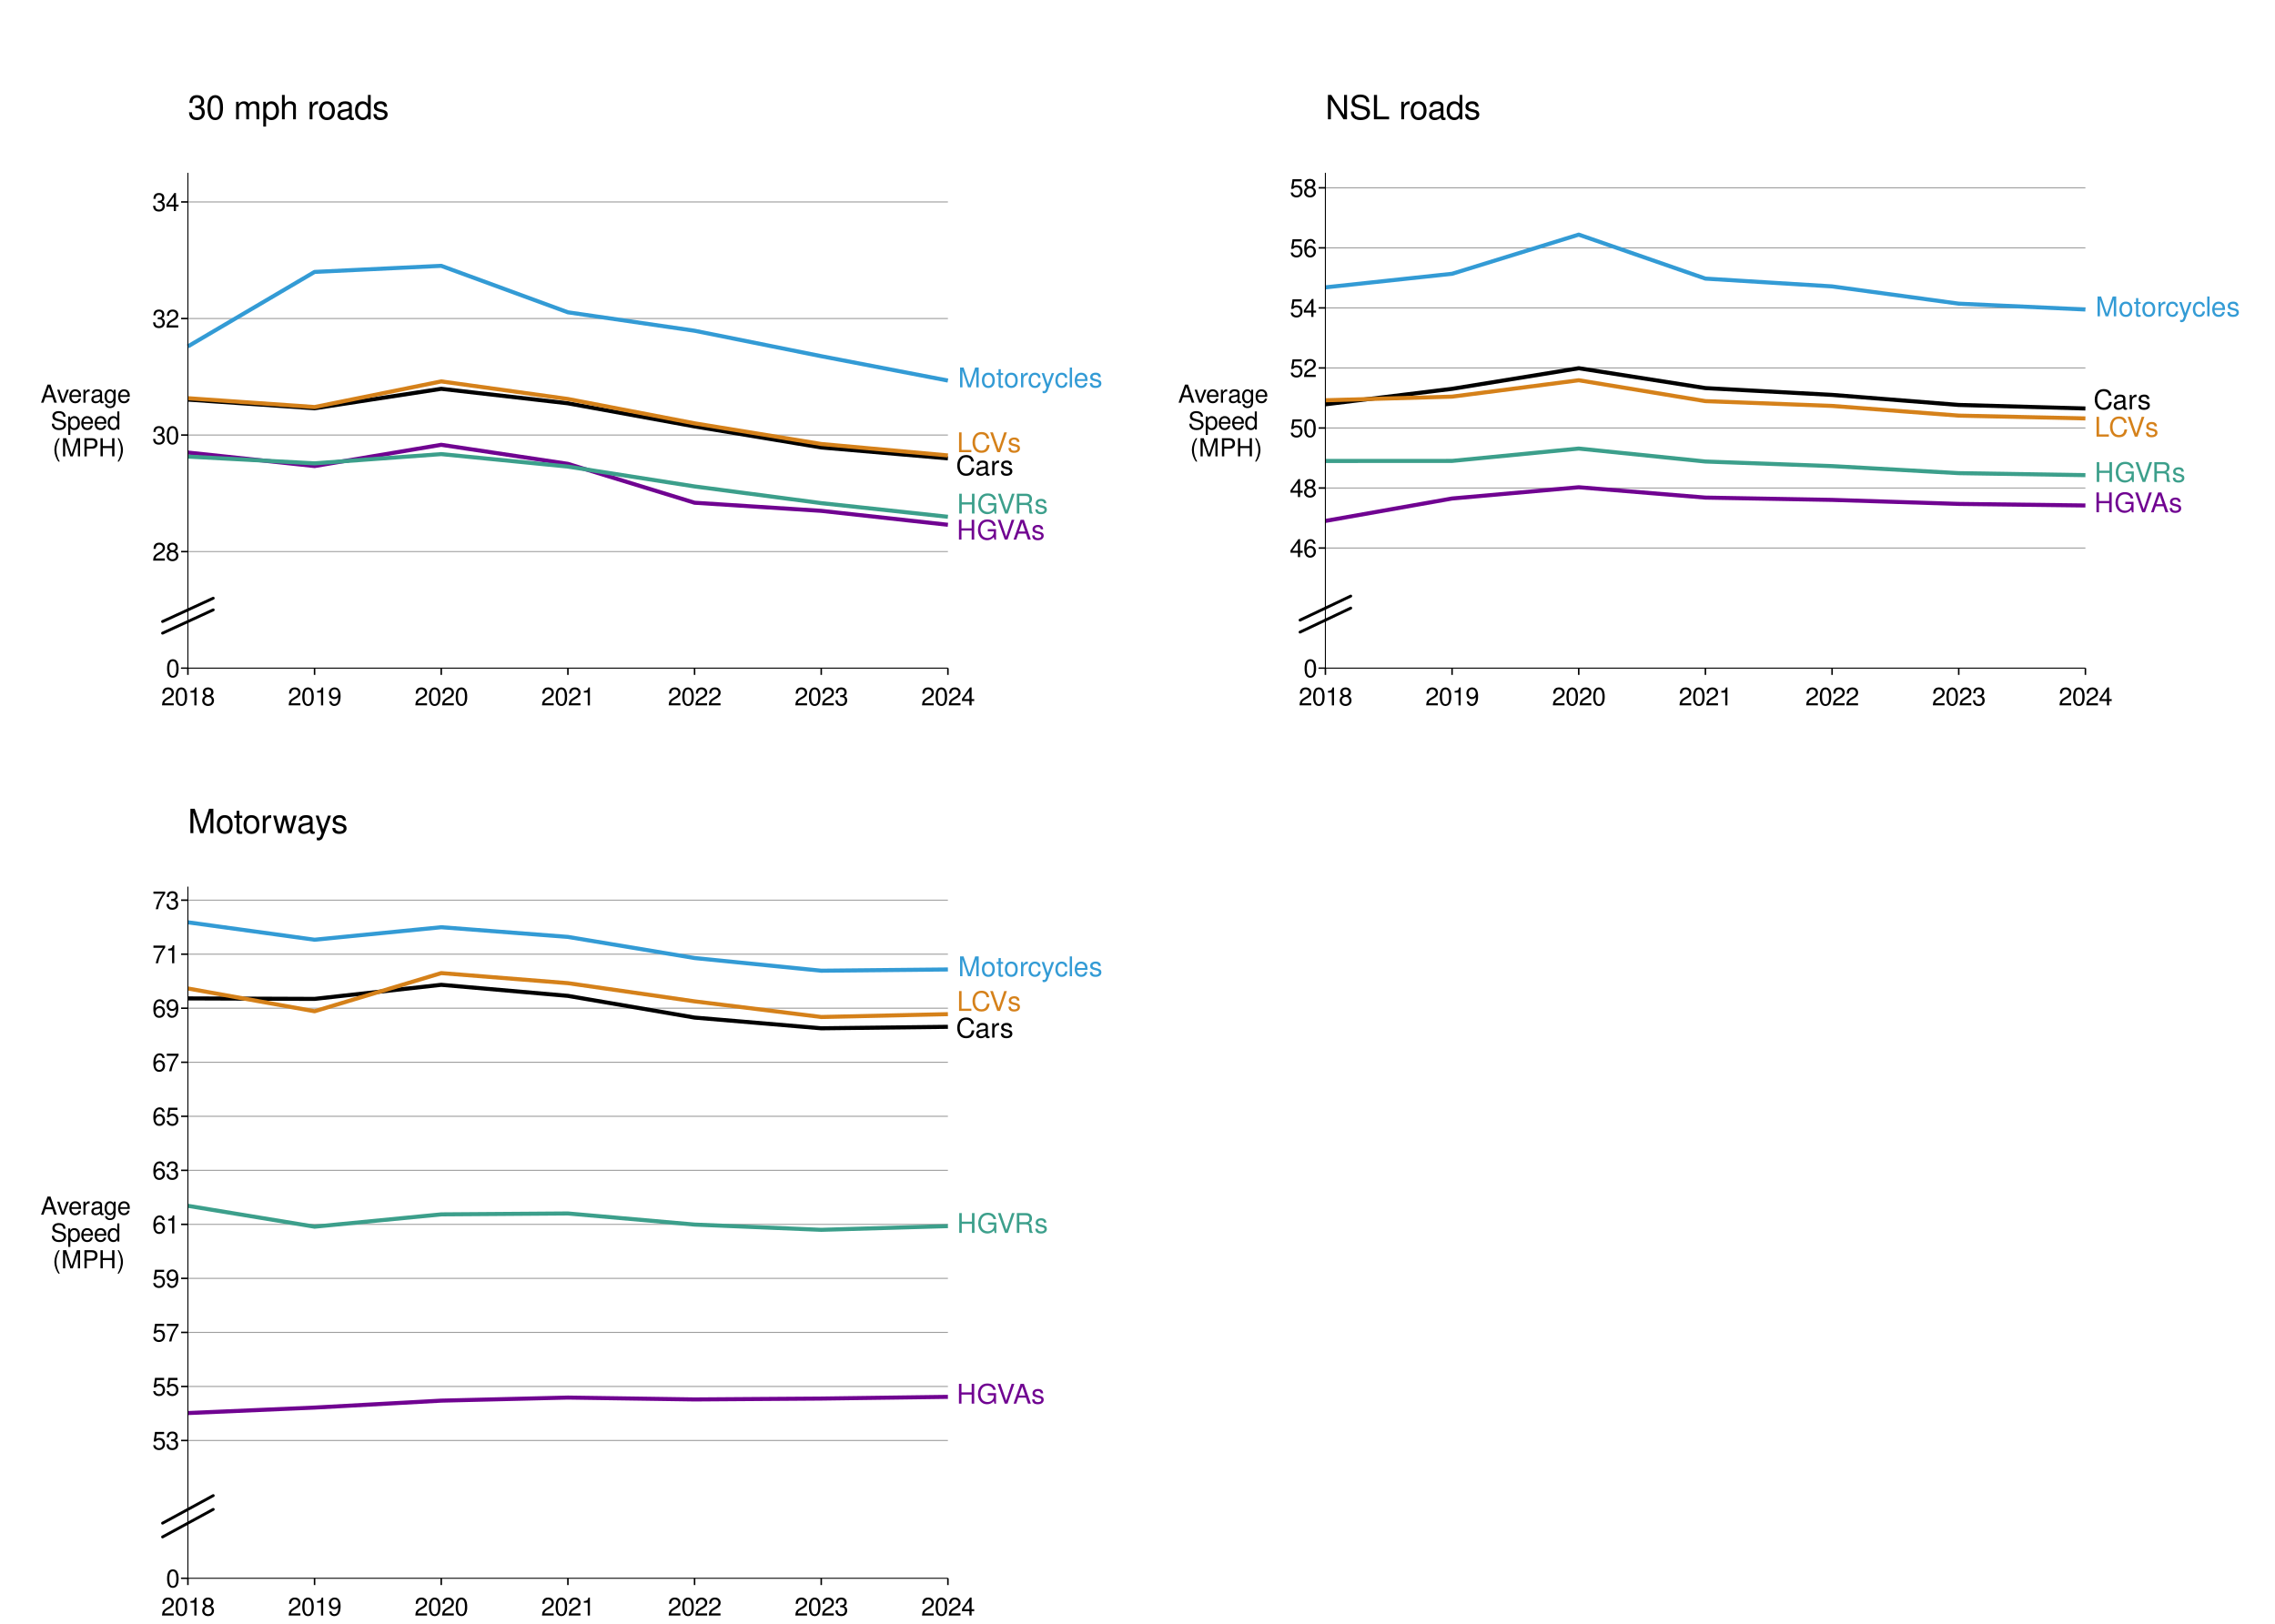 <?xml version="1.0" encoding="UTF-8"?>
<svg xmlns="http://www.w3.org/2000/svg" xmlns:xlink="http://www.w3.org/1999/xlink" width="2381pt" height="1700pt" viewBox="0 0 2381 1700" version="1.1">
<defs>
<g>
<symbol overflow="visible" id="glyph0-0">
<path style="stroke:none;" d=""/>
</symbol>
<symbol overflow="visible" id="glyph0-1">
<path style="stroke:none;" d="M 18.844 -14.312 C 18.016 -18.859 15.391 -21.078 10.844 -21.078 C 8.047 -21.078 5.797 -20.203 4.266 -18.5 C 2.391 -16.453 1.359 -13.484 1.359 -10.125 C 1.359 -6.719 2.422 -3.781 4.359 -1.766 C 5.969 -0.109 8.031 0.656 10.734 0.656 C 15.797 0.656 18.641 -2.078 19.266 -7.562 L 16.531 -7.562 C 16.297 -6.141 16.016 -5.172 15.594 -4.359 C 14.734 -2.641 12.969 -1.672 10.75 -1.672 C 6.625 -1.672 4.016 -4.984 4.016 -10.156 C 4.016 -15.484 6.484 -18.75 10.531 -18.75 C 12.203 -18.75 13.766 -18.266 14.625 -17.438 C 15.391 -16.734 15.812 -15.875 16.141 -14.312 Z M 18.844 -14.312 "/>
</symbol>
<symbol overflow="visible" id="glyph0-2">
<path style="stroke:none;" d="M 15.219 -1.391 C 14.969 -1.344 14.859 -1.344 14.703 -1.344 C 13.891 -1.344 13.438 -1.766 13.438 -2.5 L 13.438 -11.266 C 13.438 -13.906 11.5 -15.344 7.828 -15.344 C 5.641 -15.344 3.891 -14.703 2.875 -13.594 C 2.188 -12.828 1.906 -11.984 1.844 -10.5 L 4.234 -10.5 C 4.438 -12.312 5.516 -13.141 7.734 -13.141 C 9.906 -13.141 11.062 -12.344 11.062 -10.922 L 11.062 -10.297 C 11.047 -9.281 10.531 -8.906 8.594 -8.656 C 5.234 -8.219 4.719 -8.109 3.812 -7.734 C 2.078 -7 1.188 -5.688 1.188 -3.75 C 1.188 -1.047 3.078 0.656 6.094 0.656 C 7.969 0.656 9.469 0 11.156 -1.531 C 11.328 0 12.062 0.656 13.594 0.656 C 14.109 0.656 14.422 0.594 15.219 0.391 Z M 11.062 -4.688 C 11.062 -3.891 10.844 -3.422 10.125 -2.766 C 9.156 -1.875 8 -1.422 6.594 -1.422 C 4.75 -1.422 3.672 -2.312 3.672 -3.812 C 3.672 -5.375 4.688 -6.172 7.25 -6.547 C 9.781 -6.891 10.266 -7 11.062 -7.375 Z M 11.062 -4.688 "/>
</symbol>
<symbol overflow="visible" id="glyph0-3">
<path style="stroke:none;" d="M 1.969 -14.906 L 1.969 0 L 4.359 0 L 4.359 -7.734 C 4.375 -11.328 5.859 -12.922 9.141 -12.828 L 9.141 -15.25 C 8.734 -15.312 8.5 -15.344 8.219 -15.344 C 6.688 -15.344 5.516 -14.422 4.156 -12.203 L 4.156 -14.906 Z M 1.969 -14.906 "/>
</symbol>
<symbol overflow="visible" id="glyph0-4">
<path style="stroke:none;" d="M 12.469 -10.75 C 12.438 -13.688 10.5 -15.344 7.062 -15.344 C 3.578 -15.344 1.344 -13.547 1.344 -10.781 C 1.344 -8.453 2.531 -7.344 6.062 -6.484 L 8.281 -5.953 C 9.938 -5.547 10.578 -4.953 10.578 -3.891 C 10.578 -2.469 9.188 -1.531 7.109 -1.531 C 5.828 -1.531 4.75 -1.906 4.156 -2.531 C 3.781 -2.953 3.609 -3.391 3.469 -4.438 L 0.969 -4.438 C 1.078 -1 3.016 0.656 6.922 0.656 C 10.672 0.656 13.062 -1.188 13.062 -4.062 C 13.062 -6.281 11.812 -7.516 8.844 -8.219 L 6.578 -8.766 C 4.641 -9.219 3.812 -9.844 3.812 -10.891 C 3.812 -12.297 5.031 -13.141 6.969 -13.141 C 8.875 -13.141 9.906 -12.312 9.953 -10.75 Z M 12.469 -10.75 "/>
</symbol>
<symbol overflow="visible" id="glyph0-5">
<path style="stroke:none;" d="M 4.922 -20.75 L 2.281 -20.75 L 2.281 0 L 15.172 0 L 15.172 -2.328 L 4.922 -2.328 Z M 4.922 -20.75 "/>
</symbol>
<symbol overflow="visible" id="glyph0-6">
<path style="stroke:none;" d="M 11.156 0 L 18.359 -20.75 L 15.531 -20.75 L 9.781 -3.188 L 3.703 -20.75 L 0.859 -20.75 L 8.312 0 Z M 11.156 0 "/>
</symbol>
<symbol overflow="visible" id="glyph0-7">
<path style="stroke:none;" d="M 15.672 -9.453 L 15.672 0 L 18.328 0 L 18.328 -20.75 L 15.672 -20.75 L 15.672 -11.781 L 5 -11.781 L 5 -20.75 L 2.359 -20.75 L 2.359 0 L 5 0 L 5 -9.453 Z M 15.672 -9.453 "/>
</symbol>
<symbol overflow="visible" id="glyph0-8">
<path style="stroke:none;" d="M 20.172 -10.953 L 11.531 -10.953 L 11.531 -8.625 L 17.844 -8.625 L 17.844 -8.047 C 17.844 -4.359 15.109 -1.672 11.328 -1.672 C 9.219 -1.672 7.312 -2.453 6.094 -3.781 C 4.719 -5.266 3.891 -7.734 3.891 -10.297 C 3.891 -15.391 6.797 -18.75 11.188 -18.75 C 14.344 -18.75 16.609 -17.125 17.188 -14.453 L 19.891 -14.453 C 19.156 -18.672 15.969 -21.078 11.203 -21.078 C 8.672 -21.078 6.625 -20.422 5 -19.094 C 2.594 -17.094 1.25 -13.891 1.25 -10.156 C 1.25 -3.781 5.156 0.656 10.75 0.656 C 13.578 0.656 15.797 -0.391 17.844 -2.641 L 18.5 0.109 L 20.172 0.109 Z M 20.172 -10.953 "/>
</symbol>
<symbol overflow="visible" id="glyph0-9">
<path style="stroke:none;" d="M 13.484 -6.234 L 15.625 0 L 18.578 0 L 11.297 -20.75 L 7.875 -20.75 L 0.484 0 L 3.297 0 L 5.484 -6.234 Z M 12.75 -8.453 L 6.141 -8.453 L 9.562 -17.891 Z M 12.75 -8.453 "/>
</symbol>
<symbol overflow="visible" id="glyph0-10">
<path style="stroke:none;" d="M 5.297 -8.938 L 12.125 -8.938 C 14.484 -8.938 15.531 -7.797 15.531 -5.234 L 15.5 -3.391 C 15.5 -2.109 15.734 -0.859 16.109 0 L 19.312 0 L 19.312 -0.656 C 18.328 -1.344 18.125 -2.078 18.062 -4.844 C 18.047 -8.25 17.5 -9.281 15.25 -10.25 C 17.578 -11.406 18.516 -12.797 18.516 -15.188 C 18.516 -18.781 16.297 -20.75 12.203 -20.75 L 2.641 -20.75 L 2.641 0 L 5.297 0 Z M 5.297 -11.266 L 5.297 -18.406 L 11.688 -18.406 C 13.172 -18.406 14.031 -18.188 14.688 -17.609 C 15.391 -17.016 15.766 -16.078 15.766 -14.859 C 15.766 -12.375 14.516 -11.266 11.688 -11.266 Z M 5.297 -11.266 "/>
</symbol>
<symbol overflow="visible" id="glyph0-11">
<path style="stroke:none;" d="M 13.312 0 L 19.156 -17.391 L 19.156 0 L 21.656 0 L 21.656 -20.75 L 17.984 -20.75 L 11.953 -2.672 L 5.797 -20.75 L 2.141 -20.75 L 2.141 0 L 4.641 0 L 4.641 -17.391 L 10.531 0 Z M 13.312 0 "/>
</symbol>
<symbol overflow="visible" id="glyph0-12">
<path style="stroke:none;" d="M 7.734 -15.344 C 3.531 -15.344 1.031 -12.344 1.031 -7.344 C 1.031 -2.312 3.531 0.656 7.766 0.656 C 11.984 0.656 14.516 -2.328 14.516 -7.234 C 14.516 -12.406 12.062 -15.344 7.734 -15.344 Z M 7.766 -13.141 C 10.438 -13.141 12.031 -10.953 12.031 -7.25 C 12.031 -3.734 10.391 -1.531 7.766 -1.531 C 5.125 -1.531 3.5 -3.734 3.5 -7.344 C 3.5 -10.953 5.125 -13.141 7.766 -13.141 Z M 7.766 -13.141 "/>
</symbol>
<symbol overflow="visible" id="glyph0-13">
<path style="stroke:none;" d="M 7.234 -14.906 L 4.781 -14.906 L 4.781 -19 L 2.422 -19 L 2.422 -14.906 L 0.391 -14.906 L 0.391 -12.969 L 2.422 -12.969 L 2.422 -1.703 C 2.422 -0.172 3.438 0.656 5.297 0.656 C 5.922 0.656 6.438 0.594 7.234 0.453 L 7.234 -1.531 C 6.891 -1.453 6.578 -1.422 6.094 -1.422 C 5.062 -1.422 4.781 -1.703 4.781 -2.766 L 4.781 -12.969 L 7.234 -12.969 Z M 7.234 -14.906 "/>
</symbol>
<symbol overflow="visible" id="glyph0-14">
<path style="stroke:none;" d="M 13.406 -9.906 C 13.281 -11.359 12.969 -12.297 12.406 -13.109 C 11.375 -14.516 9.594 -15.344 7.516 -15.344 C 3.469 -15.344 0.875 -12.156 0.875 -7.203 C 0.875 -2.391 3.438 0.656 7.484 0.656 C 11.047 0.656 13.281 -1.484 13.578 -5.125 L 11.188 -5.125 C 10.781 -2.734 9.562 -1.531 7.547 -1.531 C 4.922 -1.531 3.359 -3.672 3.359 -7.203 C 3.359 -10.922 4.891 -13.141 7.484 -13.141 C 9.469 -13.141 10.734 -11.984 11.016 -9.906 Z M 13.406 -9.906 "/>
</symbol>
<symbol overflow="visible" id="glyph0-15">
<path style="stroke:none;" d="M 11.047 -14.906 L 6.922 -3.297 L 3.094 -14.906 L 0.562 -14.906 L 5.609 0.062 L 4.688 2.422 C 4.297 3.469 3.781 3.875 2.781 3.875 C 2.391 3.875 2.047 3.812 1.531 3.703 L 1.531 5.828 C 2.016 6.094 2.5 6.203 3.125 6.203 C 3.891 6.203 4.719 5.953 5.344 5.484 C 6.094 4.953 6.516 4.328 6.969 3.125 L 13.594 -14.906 Z M 11.047 -14.906 "/>
</symbol>
<symbol overflow="visible" id="glyph0-16">
<path style="stroke:none;" d="M 4.328 -20.75 L 1.938 -20.75 L 1.938 0 L 4.328 0 Z M 4.328 -20.75 "/>
</symbol>
<symbol overflow="visible" id="glyph0-17">
<path style="stroke:none;" d="M 14.594 -6.656 C 14.594 -8.938 14.422 -10.297 14 -11.406 C 13.031 -13.859 10.75 -15.344 7.969 -15.344 C 3.812 -15.344 1.141 -12.172 1.141 -7.25 C 1.141 -2.328 3.703 0.656 7.906 0.656 C 11.328 0.656 13.688 -1.281 14.281 -4.531 L 11.891 -4.531 C 11.234 -2.562 9.906 -1.531 8 -1.531 C 6.484 -1.531 5.203 -2.219 4.406 -3.469 C 3.844 -4.328 3.641 -5.172 3.609 -6.656 Z M 3.672 -8.594 C 3.875 -11.359 5.547 -13.141 7.938 -13.141 C 10.359 -13.141 12.031 -11.266 12.031 -8.594 Z M 3.672 -8.594 "/>
</symbol>
<symbol overflow="visible" id="glyph1-0">
<path style="stroke:none;" d=""/>
</symbol>
<symbol overflow="visible" id="glyph1-1">
<path style="stroke:none;" d="M 7.156 -18.797 C 5.438 -18.797 3.875 -18.016 2.906 -16.75 C 1.719 -15.078 1.125 -12.578 1.125 -9.094 C 1.125 -2.75 3.203 0.594 7.156 0.594 C 11.047 0.594 13.188 -2.75 13.188 -8.938 C 13.188 -12.578 12.609 -15.031 11.391 -16.75 C 10.422 -18.047 8.891 -18.797 7.156 -18.797 Z M 7.156 -16.766 C 9.625 -16.766 10.844 -14.25 10.844 -9.156 C 10.844 -3.797 9.641 -1.297 7.094 -1.297 C 4.688 -1.297 3.453 -3.906 3.453 -9.078 C 3.453 -14.25 4.688 -16.766 7.156 -16.766 Z M 7.156 -16.766 "/>
</symbol>
<symbol overflow="visible" id="glyph1-2">
<path style="stroke:none;" d="M 13.156 -2.266 L 3.453 -2.266 C 3.688 -3.828 4.531 -4.812 6.781 -6.188 L 9.391 -7.641 C 11.953 -9.078 13.281 -11 13.281 -13.312 C 13.281 -14.875 12.656 -16.328 11.562 -17.344 C 10.484 -18.328 9.125 -18.797 7.391 -18.797 C 5.047 -18.797 3.297 -17.969 2.281 -16.359 C 1.641 -15.359 1.359 -14.203 1.297 -12.297 L 3.594 -12.297 C 3.672 -13.578 3.828 -14.328 4.141 -14.953 C 4.734 -16.094 5.922 -16.797 7.312 -16.797 C 9.391 -16.797 10.953 -15.281 10.953 -13.266 C 10.953 -11.75 10.094 -10.453 8.453 -9.516 L 6.062 -8.109 C 2.203 -5.906 1.094 -4.141 0.891 -0.031 L 13.156 -0.031 Z M 13.156 -2.266 "/>
</symbol>
<symbol overflow="visible" id="glyph1-3">
<path style="stroke:none;" d="M 10.172 -9.906 C 12.094 -11.078 12.688 -12.016 12.688 -13.781 C 12.688 -16.75 10.422 -18.797 7.156 -18.797 C 3.906 -18.797 1.609 -16.75 1.609 -13.812 C 1.609 -12.016 2.203 -11.109 4.109 -9.906 C 2 -8.844 0.969 -7.312 0.969 -5.219 C 0.969 -1.797 3.484 0.594 7.156 0.594 C 10.797 0.594 13.344 -1.797 13.344 -5.219 C 13.344 -7.312 12.297 -8.844 10.172 -9.906 Z M 7.156 -16.766 C 9.094 -16.766 10.344 -15.594 10.344 -13.734 C 10.344 -11.953 9.078 -10.797 7.156 -10.797 C 5.203 -10.797 3.953 -11.953 3.953 -13.781 C 3.953 -15.594 5.203 -16.766 7.156 -16.766 Z M 7.156 -8.859 C 9.438 -8.859 11 -7.359 11 -5.172 C 11 -2.906 9.469 -1.438 7.094 -1.438 C 4.859 -1.438 3.297 -2.969 3.297 -5.141 C 3.297 -7.391 4.844 -8.859 7.156 -8.859 Z M 7.156 -8.859 "/>
</symbol>
<symbol overflow="visible" id="glyph1-4">
<path style="stroke:none;" d="M 5.75 -8.656 L 7 -8.656 C 9.484 -8.656 10.812 -7.484 10.812 -5.219 C 10.812 -2.859 9.391 -1.438 7.016 -1.438 C 4.5 -1.438 3.281 -2.703 3.125 -5.453 L 0.828 -5.453 C 0.938 -3.953 1.203 -2.969 1.641 -2.125 C 2.594 -0.312 4.391 0.594 6.922 0.594 C 10.719 0.594 13.156 -1.688 13.156 -5.25 C 13.156 -7.641 12.25 -8.938 10.031 -9.719 C 11.75 -10.422 12.609 -11.719 12.609 -13.625 C 12.609 -16.844 10.5 -18.797 7 -18.797 C 3.281 -18.797 1.297 -16.719 1.219 -12.734 L 3.516 -12.734 C 3.531 -13.891 3.641 -14.531 3.922 -15.109 C 4.453 -16.172 5.594 -16.797 7.016 -16.797 C 9.047 -16.797 10.266 -15.578 10.266 -13.547 C 10.266 -12.219 9.797 -11.406 8.781 -10.969 C 8.156 -10.719 7.328 -10.609 5.75 -10.578 Z M 5.75 -8.656 "/>
</symbol>
<symbol overflow="visible" id="glyph1-5">
<path style="stroke:none;" d="M 8.5 -4.547 L 8.5 0 L 10.797 0 L 10.797 -4.547 L 13.516 -4.547 L 13.516 -6.609 L 10.797 -6.609 L 10.797 -18.797 L 9.094 -18.797 L 0.734 -6.969 L 0.734 -4.547 Z M 8.5 -6.609 L 2.734 -6.609 L 8.5 -14.891 Z M 8.5 -6.609 "/>
</symbol>
<symbol overflow="visible" id="glyph1-6">
<path style="stroke:none;" d="M 6.734 -13.391 L 6.734 0 L 9.016 0 L 9.016 -18.797 L 7.516 -18.797 C 6.703 -15.906 6.188 -15.516 2.656 -15.047 L 2.656 -13.391 Z M 6.734 -13.391 "/>
</symbol>
<symbol overflow="visible" id="glyph1-7">
<path style="stroke:none;" d="M 1.375 -4.297 C 1.812 -1.219 3.797 0.594 6.609 0.594 C 8.656 0.594 10.484 -0.391 11.562 -2.078 C 12.719 -3.922 13.234 -6.219 13.234 -9.625 C 13.234 -12.797 12.766 -14.797 11.672 -16.453 C 10.656 -17.984 9.047 -18.797 7.016 -18.797 C 3.516 -18.797 0.984 -16.172 0.984 -12.531 C 0.984 -9.078 3.328 -6.625 6.656 -6.625 C 8.391 -6.625 9.703 -7.25 10.875 -8.688 C 10.844 -4 9.391 -1.438 6.766 -1.438 C 5.141 -1.438 4.031 -2.469 3.672 -4.297 Z M 7 -16.797 C 9.125 -16.797 10.734 -15 10.734 -12.578 C 10.734 -10.266 9.172 -8.656 6.922 -8.656 C 4.703 -8.656 3.328 -10.219 3.328 -12.719 C 3.328 -15.078 4.859 -16.797 7 -16.797 Z M 7 -16.797 "/>
</symbol>
<symbol overflow="visible" id="glyph1-8">
<path style="stroke:none;" d="M 12.328 -5.688 L 14.281 0 L 16.984 0 L 10.328 -18.953 L 7.203 -18.953 L 0.438 0 L 3.016 0 L 5.016 -5.688 Z M 11.641 -7.719 L 5.609 -7.719 L 8.734 -16.359 Z M 11.641 -7.719 "/>
</symbol>
<symbol overflow="visible" id="glyph1-9">
<path style="stroke:none;" d="M 7.406 0 L 12.641 -13.625 L 10.188 -13.625 L 6.344 -2.578 L 2.703 -13.625 L 0.266 -13.625 L 5.047 0 Z M 7.406 0 "/>
</symbol>
<symbol overflow="visible" id="glyph1-10">
<path style="stroke:none;" d="M 13.344 -6.078 C 13.344 -8.156 13.188 -9.406 12.797 -10.422 C 11.906 -12.656 9.828 -14.016 7.281 -14.016 C 3.484 -14.016 1.047 -11.125 1.047 -6.625 C 1.047 -2.125 3.375 0.594 7.234 0.594 C 10.344 0.594 12.5 -1.172 13.047 -4.141 L 10.875 -4.141 C 10.266 -2.344 9.047 -1.406 7.312 -1.406 C 5.922 -1.406 4.766 -2.031 4.031 -3.172 C 3.516 -3.953 3.328 -4.734 3.297 -6.078 Z M 3.359 -7.859 C 3.531 -10.375 5.062 -12.016 7.25 -12.016 C 9.469 -12.016 11 -10.297 11 -7.859 Z M 3.359 -7.859 "/>
</symbol>
<symbol overflow="visible" id="glyph1-11">
<path style="stroke:none;" d="M 1.797 -13.625 L 1.797 0 L 3.984 0 L 3.984 -7.078 C 4 -10.344 5.359 -11.797 8.344 -11.719 L 8.344 -13.938 C 7.984 -13.984 7.781 -14.016 7.516 -14.016 C 6.109 -14.016 5.047 -13.188 3.797 -11.156 L 3.797 -13.625 Z M 1.797 -13.625 "/>
</symbol>
<symbol overflow="visible" id="glyph1-12">
<path style="stroke:none;" d="M 13.906 -1.281 C 13.672 -1.219 13.578 -1.219 13.438 -1.219 C 12.688 -1.219 12.266 -1.609 12.266 -2.281 L 12.266 -10.297 C 12.266 -12.719 10.5 -14.016 7.156 -14.016 C 5.141 -14.016 3.562 -13.438 2.625 -12.422 C 2 -11.719 1.734 -10.953 1.688 -9.594 L 3.875 -9.594 C 4.062 -11.266 5.047 -12.016 7.078 -12.016 C 9.047 -12.016 10.109 -11.281 10.109 -9.984 L 10.109 -9.406 C 10.094 -8.469 9.625 -8.141 7.859 -7.906 C 4.781 -7.516 4.312 -7.406 3.484 -7.078 C 1.891 -6.391 1.094 -5.203 1.094 -3.438 C 1.094 -0.969 2.812 0.594 5.562 0.594 C 7.281 0.594 8.656 0 10.188 -1.406 C 10.344 0 11.031 0.594 12.422 0.594 C 12.891 0.594 13.188 0.547 13.906 0.359 Z M 10.109 -4.297 C 10.109 -3.562 9.906 -3.125 9.25 -2.516 C 8.375 -1.719 7.312 -1.297 6.031 -1.297 C 4.344 -1.297 3.359 -2.109 3.359 -3.484 C 3.359 -4.906 4.297 -5.641 6.625 -5.984 C 8.938 -6.297 9.391 -6.391 10.109 -6.734 Z M 10.109 -4.297 "/>
</symbol>
<symbol overflow="visible" id="glyph1-13">
<path style="stroke:none;" d="M 10.5 -13.625 L 10.5 -11.641 C 9.406 -13.281 8.219 -14.016 6.5 -14.016 C 3.203 -14.016 0.906 -10.953 0.906 -6.578 C 0.906 -4.297 1.453 -2.625 2.625 -1.25 C 3.641 -0.047 4.938 0.594 6.344 0.594 C 7.984 0.594 9.156 -0.125 10.297 -1.844 L 10.297 -1.141 C 10.297 2.5 9.281 3.844 6.578 3.844 C 4.734 3.844 3.766 3.125 3.562 1.562 L 1.359 1.562 C 1.562 4.078 3.562 5.672 6.531 5.672 C 8.531 5.672 10.188 5.016 11.078 3.922 C 12.109 2.656 12.5 0.969 12.5 -2.234 L 12.5 -13.625 Z M 6.703 -12.016 C 9 -12.016 10.297 -10.094 10.297 -6.625 C 10.297 -3.328 8.969 -1.406 6.703 -1.406 C 4.469 -1.406 3.172 -3.359 3.172 -6.703 C 3.172 -10.031 4.469 -12.016 6.703 -12.016 Z M 6.703 -12.016 "/>
</symbol>
<symbol overflow="visible" id="glyph1-14">
<path style="stroke:none;" d=""/>
</symbol>
<symbol overflow="visible" id="glyph1-15">
<path style="stroke:none;" d="M 15.5 -13.391 C 15.5 -14.688 15.422 -15.047 15 -15.938 C 13.969 -18.125 11.75 -19.266 8.547 -19.266 C 4.391 -19.266 1.812 -17.141 1.812 -13.703 C 1.812 -11.391 3.047 -9.938 5.531 -9.281 L 10.25 -8.031 C 12.656 -7.406 13.734 -6.453 13.734 -4.969 C 13.734 -3.953 13.188 -2.906 12.375 -2.344 C 11.625 -1.797 10.422 -1.531 8.891 -1.531 C 6.812 -1.531 5.438 -2.031 4.531 -3.125 C 3.828 -3.953 3.516 -4.859 3.531 -6.031 L 1.25 -6.031 C 1.281 -4.297 1.609 -3.141 2.359 -2.109 C 3.672 -0.312 5.844 0.594 8.734 0.594 C 11 0.594 12.844 0.078 14.062 -0.859 C 15.344 -1.875 16.141 -3.562 16.141 -5.203 C 16.141 -7.547 14.688 -9.25 12.109 -9.953 L 7.359 -11.234 C 5.062 -11.859 4.234 -12.578 4.234 -14.047 C 4.234 -15.969 5.922 -17.234 8.469 -17.234 C 11.484 -17.234 13.188 -15.891 13.203 -13.391 Z M 15.5 -13.391 "/>
</symbol>
<symbol overflow="visible" id="glyph1-16">
<path style="stroke:none;" d="M 1.406 5.672 L 3.594 5.672 L 3.594 -1.438 C 4.734 -0.031 6 0.594 7.781 0.594 C 11.312 0.594 13.594 -2.234 13.594 -6.578 C 13.594 -11.156 11.359 -14.016 7.75 -14.016 C 5.906 -14.016 4.422 -13.188 3.406 -11.562 L 3.406 -13.625 L 1.406 -13.625 Z M 7.391 -11.984 C 9.781 -11.984 11.344 -9.875 11.344 -6.625 C 11.344 -3.531 9.75 -1.438 7.391 -1.438 C 5.062 -1.438 3.594 -3.516 3.594 -6.703 C 3.594 -9.906 5.062 -11.984 7.391 -11.984 Z M 7.391 -11.984 "/>
</symbol>
<symbol overflow="visible" id="glyph1-17">
<path style="stroke:none;" d="M 12.875 -18.953 L 10.719 -18.953 L 10.719 -11.906 C 9.797 -13.281 8.344 -14.016 6.531 -14.016 C 2.984 -14.016 0.672 -11.188 0.672 -6.844 C 0.672 -2.234 2.906 0.594 6.609 0.594 C 8.469 0.594 9.781 -0.109 10.953 -1.797 L 10.953 0 L 12.875 0 Z M 6.891 -11.984 C 9.234 -11.984 10.719 -9.938 10.719 -6.656 C 10.719 -3.516 9.203 -1.438 6.922 -1.438 C 4.531 -1.438 2.938 -3.531 2.938 -6.703 C 2.938 -9.875 4.531 -11.984 6.891 -11.984 Z M 6.891 -11.984 "/>
</symbol>
<symbol overflow="visible" id="glyph1-18">
<path style="stroke:none;" d="M 6.141 -18.953 C 3.531 -15.547 1.891 -10.812 1.891 -6.734 C 1.891 -2.625 3.531 2.109 6.141 5.516 L 7.562 5.516 C 5.281 1.797 4 -2.578 4 -6.734 C 4 -10.875 5.281 -15.266 7.562 -18.953 Z M 6.141 -18.953 "/>
</symbol>
<symbol overflow="visible" id="glyph1-19">
<path style="stroke:none;" d="M 12.172 0 L 17.5 -15.891 L 17.5 0 L 19.781 0 L 19.781 -18.953 L 16.438 -18.953 L 10.922 -2.438 L 5.297 -18.953 L 1.953 -18.953 L 1.953 0 L 4.234 0 L 4.234 -15.891 L 9.625 0 Z M 12.172 0 "/>
</symbol>
<symbol overflow="visible" id="glyph1-20">
<path style="stroke:none;" d="M 4.781 -8.031 L 10.734 -8.031 C 12.219 -8.031 13.391 -8.469 14.406 -9.391 C 15.547 -10.422 16.047 -11.641 16.047 -13.391 C 16.047 -16.953 13.938 -18.953 10.188 -18.953 L 2.359 -18.953 L 2.359 0 L 4.781 0 Z M 4.781 -10.172 L 4.781 -16.828 L 9.828 -16.828 C 12.141 -16.828 13.516 -15.578 13.516 -13.5 C 13.516 -11.406 12.141 -10.172 9.828 -10.172 Z M 4.781 -10.172 "/>
</symbol>
<symbol overflow="visible" id="glyph1-21">
<path style="stroke:none;" d="M 14.328 -8.625 L 14.328 0 L 16.75 0 L 16.75 -18.953 L 14.328 -18.953 L 14.328 -10.766 L 4.578 -10.766 L 4.578 -18.953 L 2.156 -18.953 L 2.156 0 L 4.578 0 L 4.578 -8.625 Z M 14.328 -8.625 "/>
</symbol>
<symbol overflow="visible" id="glyph1-22">
<path style="stroke:none;" d="M 2.422 5.516 C 5.016 2.109 6.656 -2.625 6.656 -6.703 C 6.656 -10.812 5.016 -15.547 2.422 -18.953 L 0.984 -18.953 C 3.281 -15.234 4.547 -10.875 4.547 -6.703 C 4.547 -2.578 3.281 1.812 0.984 5.516 Z M 2.422 5.516 "/>
</symbol>
<symbol overflow="visible" id="glyph1-23">
<path style="stroke:none;" d="M 12.953 -13.906 C 12.5 -16.984 10.531 -18.797 7.719 -18.797 C 5.688 -18.797 3.875 -17.812 2.781 -16.125 C 1.609 -14.281 1.125 -11.984 1.125 -8.578 C 1.125 -5.406 1.562 -3.406 2.672 -1.734 C 3.672 -0.203 5.281 0.594 7.312 0.594 C 10.812 0.594 13.344 -2.031 13.344 -5.688 C 13.344 -9.156 11 -11.594 7.703 -11.594 C 5.875 -11.594 4.453 -10.922 3.453 -9.547 C 3.484 -14.203 4.938 -16.766 7.562 -16.766 C 9.172 -16.766 10.297 -15.734 10.656 -13.906 Z M 7.406 -9.562 C 9.625 -9.562 11 -8.016 11 -5.516 C 11 -3.141 9.438 -1.438 7.328 -1.438 C 5.203 -1.438 3.594 -3.219 3.594 -5.609 C 3.594 -7.953 5.141 -9.562 7.406 -9.562 Z M 7.406 -9.562 "/>
</symbol>
<symbol overflow="visible" id="glyph1-24">
<path style="stroke:none;" d="M 12.375 -18.438 L 2.859 -18.438 L 1.484 -8.391 L 3.594 -8.391 C 4.656 -9.672 5.531 -10.109 7 -10.109 C 9.469 -10.109 11 -8.422 11 -5.688 C 11 -3.047 9.469 -1.438 6.969 -1.438 C 4.969 -1.438 3.75 -2.438 3.203 -4.531 L 0.906 -4.531 C 1.219 -3.016 1.484 -2.281 2.031 -1.609 C 3.062 -0.203 4.938 0.594 7.016 0.594 C 10.734 0.594 13.344 -2.109 13.344 -6 C 13.344 -9.641 10.922 -12.141 7.391 -12.141 C 6.078 -12.141 5.047 -11.797 3.984 -11.031 L 4.703 -16.172 L 12.375 -16.172 Z M 12.375 -18.438 "/>
</symbol>
<symbol overflow="visible" id="glyph1-25">
<path style="stroke:none;" d="M 13.516 -18.438 L 1.203 -18.438 L 1.203 -16.172 L 11.156 -16.172 C 6.766 -9.906 4.969 -6.062 3.594 0 L 6.031 0 C 7.047 -5.906 9.359 -10.969 13.516 -16.516 Z M 13.516 -18.438 "/>
</symbol>
<symbol overflow="visible" id="glyph2-0">
<path style="stroke:none;" d=""/>
</symbol>
<symbol overflow="visible" id="glyph2-1">
<path style="stroke:none;" d="M 7.734 -11.656 L 9.422 -11.656 C 12.781 -11.656 14.562 -10.078 14.562 -7.031 C 14.562 -3.844 12.641 -1.922 9.453 -1.922 C 6.062 -1.922 4.406 -3.641 4.203 -7.344 L 1.125 -7.344 C 1.266 -5.312 1.609 -3.984 2.203 -2.875 C 3.5 -0.422 5.922 0.812 9.312 0.812 C 14.422 0.812 17.703 -2.281 17.703 -7.062 C 17.703 -10.297 16.484 -12.047 13.516 -13.094 C 15.812 -14.031 16.969 -15.781 16.969 -18.344 C 16.969 -22.688 14.141 -25.312 9.422 -25.312 C 4.406 -25.312 1.75 -22.5 1.641 -17.156 L 4.719 -17.156 C 4.766 -18.688 4.906 -19.562 5.281 -20.328 C 5.984 -21.766 7.531 -22.609 9.453 -22.609 C 12.188 -22.609 13.828 -20.969 13.828 -18.234 C 13.828 -16.453 13.188 -15.359 11.828 -14.766 C 10.984 -14.422 9.875 -14.281 7.734 -14.25 Z M 7.734 -11.656 "/>
</symbol>
<symbol overflow="visible" id="glyph2-2">
<path style="stroke:none;" d="M 9.625 -25.312 C 7.312 -25.312 5.219 -24.25 3.922 -22.547 C 2.312 -20.297 1.5 -16.938 1.5 -12.25 C 1.5 -3.703 4.312 0.812 9.625 0.812 C 14.875 0.812 17.75 -3.703 17.75 -12.047 C 17.75 -16.938 16.969 -20.234 15.328 -22.547 C 14.031 -24.297 11.969 -25.312 9.625 -25.312 Z M 9.625 -22.578 C 12.953 -22.578 14.594 -19.188 14.594 -12.312 C 14.594 -5.109 12.984 -1.75 9.562 -1.75 C 6.297 -1.75 4.656 -5.25 4.656 -12.219 C 4.656 -19.188 6.297 -22.578 9.625 -22.578 Z M 9.625 -22.578 "/>
</symbol>
<symbol overflow="visible" id="glyph2-3">
<path style="stroke:none;" d=""/>
</symbol>
<symbol overflow="visible" id="glyph2-4">
<path style="stroke:none;" d="M 2.453 -18.344 L 2.453 0 L 5.391 0 L 5.391 -11.516 C 5.391 -14.172 7.312 -16.312 9.688 -16.312 C 11.859 -16.312 13.094 -14.984 13.094 -12.641 L 13.094 0 L 16.031 0 L 16.031 -11.516 C 16.031 -14.172 17.953 -16.312 20.328 -16.312 C 22.469 -16.312 23.734 -14.938 23.734 -12.641 L 23.734 0 L 26.672 0 L 26.672 -13.75 C 26.672 -17.047 24.781 -18.859 21.344 -18.859 C 18.906 -18.859 17.438 -18.125 15.719 -16.062 C 14.625 -18.031 13.156 -18.859 10.781 -18.859 C 8.328 -18.859 6.688 -17.953 5.141 -15.75 L 5.141 -18.344 Z M 2.453 -18.344 "/>
</symbol>
<symbol overflow="visible" id="glyph2-5">
<path style="stroke:none;" d="M 1.891 7.625 L 4.828 7.625 L 4.828 -1.922 C 6.375 -0.031 8.078 0.812 10.469 0.812 C 15.219 0.812 18.312 -3.016 18.312 -8.859 C 18.312 -15.016 15.297 -18.859 10.438 -18.859 C 7.938 -18.859 5.953 -17.75 4.578 -15.578 L 4.578 -18.344 L 1.891 -18.344 Z M 9.938 -16.141 C 13.156 -16.141 15.266 -13.297 15.266 -8.922 C 15.266 -4.766 13.125 -1.922 9.938 -1.922 C 6.828 -1.922 4.828 -4.719 4.828 -9.031 C 4.828 -13.328 6.828 -16.141 9.938 -16.141 Z M 9.938 -16.141 "/>
</symbol>
<symbol overflow="visible" id="glyph2-6">
<path style="stroke:none;" d="M 2.453 -25.516 L 2.453 0 L 5.359 0 L 5.359 -10.109 C 5.359 -13.859 7.312 -16.312 10.328 -16.312 C 11.312 -16.312 12.219 -16.031 12.922 -15.5 C 13.75 -14.875 14.109 -14 14.109 -12.703 L 14.109 0 L 17.016 0 L 17.016 -13.859 C 17.016 -16.938 14.812 -18.859 11.234 -18.859 C 8.641 -18.859 7.062 -18.062 5.359 -15.812 L 5.359 -25.516 Z M 2.453 -25.516 "/>
</symbol>
<symbol overflow="visible" id="glyph2-7">
<path style="stroke:none;" d="M 2.422 -18.344 L 2.422 0 L 5.359 0 L 5.359 -9.516 C 5.391 -13.938 7.203 -15.891 11.234 -15.781 L 11.234 -18.766 C 10.75 -18.828 10.469 -18.859 10.109 -18.859 C 8.219 -18.859 6.797 -17.75 5.109 -15.016 L 5.109 -18.344 Z M 2.422 -18.344 "/>
</symbol>
<symbol overflow="visible" id="glyph2-8">
<path style="stroke:none;" d="M 9.516 -18.859 C 4.344 -18.859 1.266 -15.188 1.266 -9.031 C 1.266 -2.828 4.344 0.812 9.562 0.812 C 14.734 0.812 17.844 -2.875 17.844 -8.891 C 17.844 -15.266 14.844 -18.859 9.516 -18.859 Z M 9.562 -16.172 C 12.844 -16.172 14.812 -13.469 14.812 -8.922 C 14.812 -4.578 12.781 -1.891 9.562 -1.891 C 6.297 -1.891 4.312 -4.578 4.312 -9.031 C 4.312 -13.469 6.297 -16.172 9.562 -16.172 Z M 9.562 -16.172 "/>
</symbol>
<symbol overflow="visible" id="glyph2-9">
<path style="stroke:none;" d="M 18.719 -1.719 C 18.406 -1.641 18.266 -1.641 18.094 -1.641 C 17.078 -1.641 16.516 -2.172 16.516 -3.078 L 16.516 -13.859 C 16.516 -17.109 14.141 -18.859 9.625 -18.859 C 6.938 -18.859 4.797 -18.094 3.531 -16.734 C 2.688 -15.781 2.344 -14.734 2.281 -12.922 L 5.219 -12.922 C 5.453 -15.156 6.797 -16.172 9.516 -16.172 C 12.188 -16.172 13.609 -15.188 13.609 -13.438 L 13.609 -12.672 C 13.578 -11.406 12.953 -10.953 10.562 -10.641 C 6.438 -10.109 5.812 -9.969 4.688 -9.516 C 2.562 -8.609 1.469 -7 1.469 -4.625 C 1.469 -1.297 3.781 0.812 7.484 0.812 C 9.797 0.812 11.656 0 13.719 -1.891 C 13.938 0 14.844 0.812 16.734 0.812 C 17.359 0.812 17.75 0.734 18.719 0.484 Z M 13.609 -5.781 C 13.609 -4.797 13.328 -4.203 12.453 -3.391 C 11.266 -2.312 9.828 -1.75 8.125 -1.75 C 5.844 -1.75 4.516 -2.828 4.516 -4.688 C 4.516 -6.609 5.781 -7.594 8.922 -8.047 C 12.047 -8.469 12.641 -8.609 13.609 -9.062 Z M 13.609 -5.781 "/>
</symbol>
<symbol overflow="visible" id="glyph2-10">
<path style="stroke:none;" d="M 17.328 -25.516 L 14.422 -25.516 L 14.422 -16.031 C 13.188 -17.891 11.234 -18.859 8.781 -18.859 C 4.031 -18.859 0.906 -15.047 0.906 -9.203 C 0.906 -3.016 3.922 0.812 8.891 0.812 C 11.406 0.812 13.156 -0.141 14.734 -2.422 L 14.734 0 L 17.328 0 Z M 9.281 -16.141 C 12.422 -16.141 14.422 -13.375 14.422 -8.953 C 14.422 -4.719 12.391 -1.922 9.312 -1.922 C 6.094 -1.922 3.953 -4.766 3.953 -9.031 C 3.953 -13.297 6.094 -16.141 9.281 -16.141 Z M 9.281 -16.141 "/>
</symbol>
<symbol overflow="visible" id="glyph2-11">
<path style="stroke:none;" d="M 15.328 -13.234 C 15.297 -16.828 12.922 -18.859 8.688 -18.859 C 4.406 -18.859 1.641 -16.656 1.641 -13.266 C 1.641 -10.391 3.109 -9.031 7.453 -7.984 L 10.188 -7.312 C 12.219 -6.828 13.016 -6.094 13.016 -4.797 C 13.016 -3.047 11.312 -1.891 8.75 -1.891 C 7.172 -1.891 5.844 -2.344 5.109 -3.109 C 4.656 -3.641 4.438 -4.172 4.266 -5.453 L 1.188 -5.453 C 1.328 -1.219 3.703 0.812 8.5 0.812 C 13.125 0.812 16.062 -1.469 16.062 -5 C 16.062 -7.734 14.531 -9.234 10.891 -10.109 L 8.078 -10.781 C 5.703 -11.344 4.688 -12.109 4.688 -13.406 C 4.688 -15.125 6.188 -16.172 8.578 -16.172 C 10.922 -16.172 12.188 -15.156 12.25 -13.234 Z M 15.328 -13.234 "/>
</symbol>
<symbol overflow="visible" id="glyph2-12">
<path style="stroke:none;" d="M 22.609 -25.516 L 19.531 -25.516 L 19.531 -4.656 L 6.188 -25.516 L 2.656 -25.516 L 2.656 0 L 5.734 0 L 5.734 -20.688 L 18.938 0 L 22.609 0 Z M 22.609 -25.516 "/>
</symbol>
<symbol overflow="visible" id="glyph2-13">
<path style="stroke:none;" d="M 20.859 -18.031 C 20.859 -19.781 20.75 -20.266 20.188 -21.453 C 18.797 -24.391 15.812 -25.938 11.516 -25.938 C 5.922 -25.938 2.453 -23.062 2.453 -18.438 C 2.453 -15.328 4.094 -13.375 7.453 -12.5 L 13.797 -10.812 C 17.047 -9.969 18.484 -8.688 18.484 -6.688 C 18.484 -5.312 17.75 -3.922 16.656 -3.156 C 15.641 -2.422 14.031 -2.062 11.969 -2.062 C 9.172 -2.062 7.312 -2.734 6.094 -4.203 C 5.141 -5.312 4.719 -6.547 4.766 -8.125 L 1.688 -8.125 C 1.719 -5.781 2.172 -4.234 3.188 -2.828 C 4.938 -0.422 7.875 0.812 11.766 0.812 C 14.812 0.812 17.297 0.109 18.938 -1.156 C 20.656 -2.516 21.734 -4.797 21.734 -7 C 21.734 -10.156 19.781 -12.453 16.312 -13.406 L 9.906 -15.125 C 6.828 -15.953 5.703 -16.938 5.703 -18.906 C 5.703 -21.484 7.984 -23.203 11.406 -23.203 C 15.469 -23.203 17.75 -21.391 17.781 -18.031 Z M 20.859 -18.031 "/>
</symbol>
<symbol overflow="visible" id="glyph2-14">
<path style="stroke:none;" d="M 6.062 -25.516 L 2.797 -25.516 L 2.797 0 L 18.656 0 L 18.656 -2.875 L 6.062 -2.875 Z M 6.062 -25.516 "/>
</symbol>
<symbol overflow="visible" id="glyph2-15">
<path style="stroke:none;" d="M 16.375 0 L 23.562 -21.391 L 23.562 0 L 26.641 0 L 26.641 -25.516 L 22.125 -25.516 L 14.703 -3.297 L 7.141 -25.516 L 2.625 -25.516 L 2.625 0 L 5.703 0 L 5.703 -21.391 L 12.953 0 Z M 16.375 0 "/>
</symbol>
<symbol overflow="visible" id="glyph2-16">
<path style="stroke:none;" d="M 8.891 -18.344 L 5.875 -18.344 L 5.875 -23.375 L 2.969 -23.375 L 2.969 -18.344 L 0.484 -18.344 L 0.484 -15.953 L 2.969 -15.953 L 2.969 -2.094 C 2.969 -0.203 4.234 0.812 6.516 0.812 C 7.281 0.812 7.906 0.734 8.891 0.562 L 8.891 -1.891 C 8.469 -1.781 8.078 -1.75 7.484 -1.75 C 6.234 -1.75 5.875 -2.094 5.875 -3.391 L 5.875 -15.953 L 8.891 -15.953 Z M 8.891 -18.344 "/>
</symbol>
<symbol overflow="visible" id="glyph2-17">
<path style="stroke:none;" d="M 19.391 0 L 24.781 -18.344 L 21.484 -18.344 L 17.844 -4.062 L 14.25 -18.344 L 10.672 -18.344 L 7.172 -4.062 L 3.438 -18.344 L 0.203 -18.344 L 5.531 0 L 8.812 0 L 12.359 -14.391 L 16.062 0 Z M 19.391 0 "/>
</symbol>
<symbol overflow="visible" id="glyph2-18">
<path style="stroke:none;" d="M 13.578 -18.344 L 8.5 -4.062 L 3.812 -18.344 L 0.703 -18.344 L 6.891 0.062 L 5.781 2.969 C 5.281 4.266 4.656 4.766 3.438 4.766 C 2.938 4.766 2.516 4.688 1.891 4.547 L 1.891 7.172 C 2.484 7.484 3.078 7.625 3.844 7.625 C 4.797 7.625 5.812 7.312 6.578 6.75 C 7.484 6.094 8.016 5.312 8.578 3.844 L 16.734 -18.344 Z M 13.578 -18.344 "/>
</symbol>
</g>
</defs>
<g id="surface9869">
<path style="fill:none;stroke-width:1.067;stroke-linecap:butt;stroke-linejoin:round;stroke:rgb(61.961%,61.961%,61.961%);stroke-opacity:1;stroke-miterlimit:10;" d="M 196.652 577.414 L 992.074 577.414 "/>
<path style="fill:none;stroke-width:1.067;stroke-linecap:butt;stroke-linejoin:round;stroke:rgb(61.961%,61.961%,61.961%);stroke-opacity:1;stroke-miterlimit:10;" d="M 196.652 455.414 L 992.074 455.414 "/>
<path style="fill:none;stroke-width:1.067;stroke-linecap:butt;stroke-linejoin:round;stroke:rgb(61.961%,61.961%,61.961%);stroke-opacity:1;stroke-miterlimit:10;" d="M 196.652 333.414 L 992.074 333.414 "/>
<path style="fill:none;stroke-width:1.067;stroke-linecap:butt;stroke-linejoin:round;stroke:rgb(61.961%,61.961%,61.961%);stroke-opacity:1;stroke-miterlimit:10;" d="M 196.652 211.41 L 992.074 211.41 "/>
<path style="fill:none;stroke-width:4.268;stroke-linecap:butt;stroke-linejoin:round;stroke:rgb(0%,0%,0%);stroke-opacity:1;stroke-miterlimit:10;" d="M 196.652 418.312 L 329.223 427.398 L 461.793 407.016 L 594.363 422.191 L 726.934 446.375 L 859.504 468.406 L 992.074 479.84 "/>
<path style="fill:none;stroke-width:4.268;stroke-linecap:butt;stroke-linejoin:round;stroke:rgb(83.529%,50.588%,10.196%);stroke-opacity:1;stroke-miterlimit:10;" d="M 196.652 416.852 L 329.223 426.086 L 461.793 399.266 L 594.363 417.66 L 726.934 443.145 L 859.504 464.789 L 992.074 476.766 "/>
<path style="fill:none;stroke-width:4.268;stroke-linecap:butt;stroke-linejoin:round;stroke:rgb(43.922%,1.176%,56.863%);stroke-opacity:1;stroke-miterlimit:10;" d="M 196.652 473.734 L 329.223 487.875 L 461.793 465.633 L 594.363 485.57 L 726.934 526.273 L 859.504 534.77 L 992.074 549.367 "/>
<path style="fill:none;stroke-width:4.268;stroke-linecap:butt;stroke-linejoin:round;stroke:rgb(23.529%,62.353%,54.51%);stroke-opacity:1;stroke-miterlimit:10;" d="M 196.652 477.957 L 329.223 485.035 L 461.793 475.367 L 594.363 488.441 L 726.934 509.207 L 859.504 526.695 L 992.074 540.988 "/>
<path style="fill:none;stroke-width:4.268;stroke-linecap:butt;stroke-linejoin:round;stroke:rgb(20%,60.784%,83.529%);stroke-opacity:1;stroke-miterlimit:10;" d="M 196.652 362.641 L 329.223 284.652 L 461.793 278.285 L 594.363 326.922 L 726.934 346.227 L 859.504 372.863 L 992.074 398.383 "/>
<g style="fill:rgb(0%,0%,0%);fill-opacity:1;">
  <use xlink:href="#glyph0-1" x="1000.473" y="497.433"/>
  <use xlink:href="#glyph0-2" x="1020.473" y="497.433"/>
  <use xlink:href="#glyph0-3" x="1036.473" y="497.433"/>
  <use xlink:href="#glyph0-4" x="1046.473" y="497.433"/>
</g>
<g style="fill:rgb(83.529%,50.588%,10.196%);fill-opacity:1;">
  <use xlink:href="#glyph0-5" x="1001.453" y="473.354"/>
  <use xlink:href="#glyph0-1" x="1016.453" y="473.354"/>
  <use xlink:href="#glyph0-6" x="1035.453" y="473.354"/>
  <use xlink:href="#glyph0-4" x="1054.453" y="473.354"/>
</g>
<g style="fill:rgb(43.922%,1.176%,56.863%);fill-opacity:1;">
  <use xlink:href="#glyph0-7" x="1001.273" y="564.858"/>
  <use xlink:href="#glyph0-8" x="1022.273" y="564.858"/>
  <use xlink:href="#glyph0-6" x="1043.273" y="564.858"/>
  <use xlink:href="#glyph0-9" x="1060.273" y="564.858"/>
  <use xlink:href="#glyph0-4" x="1079.273" y="564.858"/>
</g>
<g style="fill:rgb(23.529%,62.353%,54.51%);fill-opacity:1;">
  <use xlink:href="#glyph0-7" x="1001.574" y="537.577"/>
  <use xlink:href="#glyph0-8" x="1022.574" y="537.577"/>
  <use xlink:href="#glyph0-6" x="1043.574" y="537.577"/>
  <use xlink:href="#glyph0-10" x="1061.574" y="537.577"/>
  <use xlink:href="#glyph0-4" x="1082.574" y="537.577"/>
</g>
<g style="fill:rgb(20%,60.784%,83.529%);fill-opacity:1;">
  <use xlink:href="#glyph0-11" x="1002.645" y="405.472"/>
  <use xlink:href="#glyph0-12" x="1026.645" y="405.472"/>
  <use xlink:href="#glyph0-13" x="1042.645" y="405.472"/>
  <use xlink:href="#glyph0-12" x="1050.645" y="405.472"/>
  <use xlink:href="#glyph0-3" x="1066.645" y="405.472"/>
  <use xlink:href="#glyph0-14" x="1075.645" y="405.472"/>
  <use xlink:href="#glyph0-15" x="1089.645" y="405.472"/>
  <use xlink:href="#glyph0-14" x="1103.645" y="405.472"/>
  <use xlink:href="#glyph0-16" x="1117.645" y="405.472"/>
  <use xlink:href="#glyph0-17" x="1123.645" y="405.472"/>
  <use xlink:href="#glyph0-4" x="1139.645" y="405.472"/>
</g>
<path style="fill:none;stroke-width:3;stroke-linecap:round;stroke-linejoin:round;stroke:rgb(0%,0%,0%);stroke-opacity:1;stroke-miterlimit:10;" d="M 170.141 650.613 L 223.168 626.215 "/>
<path style="fill:none;stroke-width:3;stroke-linecap:round;stroke-linejoin:round;stroke:rgb(0%,0%,0%);stroke-opacity:1;stroke-miterlimit:10;" d="M 170.141 662.812 L 223.168 638.414 "/>
<path style="fill:none;stroke-width:1.5;stroke-linecap:round;stroke-linejoin:round;stroke:rgb(0%,0%,0%);stroke-opacity:1;stroke-miterlimit:10;" d="M 190.027 699.414 L 196.652 699.414 "/>
<g style="fill:rgb(0%,0%,0%);fill-opacity:1;">
  <use xlink:href="#glyph1-1" x="173.746" y="708.868"/>
</g>
<path style="fill:none;stroke-width:1.067;stroke-linecap:butt;stroke-linejoin:round;stroke:rgb(0%,0%,0%);stroke-opacity:1;stroke-miterlimit:10;" d="M 196.652 699.414 L 196.652 180.91 "/>
<g style="fill:rgb(0%,0%,0%);fill-opacity:1;">
  <use xlink:href="#glyph1-2" x="159.375" y="586.868"/>
  <use xlink:href="#glyph1-3" x="173.375" y="586.868"/>
</g>
<g style="fill:rgb(0%,0%,0%);fill-opacity:1;">
  <use xlink:href="#glyph1-4" x="159.375" y="464.868"/>
  <use xlink:href="#glyph1-1" x="173.375" y="464.868"/>
</g>
<g style="fill:rgb(0%,0%,0%);fill-opacity:1;">
  <use xlink:href="#glyph1-4" x="159.375" y="342.868"/>
  <use xlink:href="#glyph1-2" x="173.375" y="342.868"/>
</g>
<g style="fill:rgb(0%,0%,0%);fill-opacity:1;">
  <use xlink:href="#glyph1-4" x="159.375" y="220.864"/>
  <use xlink:href="#glyph1-5" x="173.375" y="220.864"/>
</g>
<path style="fill:none;stroke-width:1.6;stroke-linecap:butt;stroke-linejoin:round;stroke:rgb(0%,0%,0%);stroke-opacity:1;stroke-miterlimit:10;" d="M 189.566 577.414 L 196.652 577.414 "/>
<path style="fill:none;stroke-width:1.6;stroke-linecap:butt;stroke-linejoin:round;stroke:rgb(0%,0%,0%);stroke-opacity:1;stroke-miterlimit:10;" d="M 189.566 455.414 L 196.652 455.414 "/>
<path style="fill:none;stroke-width:1.6;stroke-linecap:butt;stroke-linejoin:round;stroke:rgb(0%,0%,0%);stroke-opacity:1;stroke-miterlimit:10;" d="M 189.566 333.414 L 196.652 333.414 "/>
<path style="fill:none;stroke-width:1.6;stroke-linecap:butt;stroke-linejoin:round;stroke:rgb(0%,0%,0%);stroke-opacity:1;stroke-miterlimit:10;" d="M 189.566 211.41 L 196.652 211.41 "/>
<path style="fill:none;stroke-width:1.067;stroke-linecap:butt;stroke-linejoin:round;stroke:rgb(0%,0%,0%);stroke-opacity:1;stroke-miterlimit:10;" d="M 196.652 699.414 L 992.074 699.414 "/>
<path style="fill:none;stroke-width:1.6;stroke-linecap:butt;stroke-linejoin:round;stroke:rgb(0%,0%,0%);stroke-opacity:1;stroke-miterlimit:10;" d="M 196.652 706.5 L 196.652 699.414 "/>
<path style="fill:none;stroke-width:1.6;stroke-linecap:butt;stroke-linejoin:round;stroke:rgb(0%,0%,0%);stroke-opacity:1;stroke-miterlimit:10;" d="M 329.223 706.5 L 329.223 699.414 "/>
<path style="fill:none;stroke-width:1.6;stroke-linecap:butt;stroke-linejoin:round;stroke:rgb(0%,0%,0%);stroke-opacity:1;stroke-miterlimit:10;" d="M 461.793 706.5 L 461.793 699.414 "/>
<path style="fill:none;stroke-width:1.6;stroke-linecap:butt;stroke-linejoin:round;stroke:rgb(0%,0%,0%);stroke-opacity:1;stroke-miterlimit:10;" d="M 594.363 706.5 L 594.363 699.414 "/>
<path style="fill:none;stroke-width:1.6;stroke-linecap:butt;stroke-linejoin:round;stroke:rgb(0%,0%,0%);stroke-opacity:1;stroke-miterlimit:10;" d="M 726.934 706.5 L 726.934 699.414 "/>
<path style="fill:none;stroke-width:1.6;stroke-linecap:butt;stroke-linejoin:round;stroke:rgb(0%,0%,0%);stroke-opacity:1;stroke-miterlimit:10;" d="M 859.504 706.5 L 859.504 699.414 "/>
<path style="fill:none;stroke-width:1.6;stroke-linecap:butt;stroke-linejoin:round;stroke:rgb(0%,0%,0%);stroke-opacity:1;stroke-miterlimit:10;" d="M 992.074 706.5 L 992.074 699.414 "/>
<g style="fill:rgb(0%,0%,0%);fill-opacity:1;">
  <use xlink:href="#glyph1-2" x="168.652" y="738.423"/>
  <use xlink:href="#glyph1-1" x="182.652" y="738.423"/>
  <use xlink:href="#glyph1-6" x="196.652" y="738.423"/>
  <use xlink:href="#glyph1-3" x="210.652" y="738.423"/>
</g>
<g style="fill:rgb(0%,0%,0%);fill-opacity:1;">
  <use xlink:href="#glyph1-2" x="301.223" y="738.423"/>
  <use xlink:href="#glyph1-1" x="315.223" y="738.423"/>
  <use xlink:href="#glyph1-6" x="329.223" y="738.423"/>
  <use xlink:href="#glyph1-7" x="343.223" y="738.423"/>
</g>
<g style="fill:rgb(0%,0%,0%);fill-opacity:1;">
  <use xlink:href="#glyph1-2" x="433.793" y="738.423"/>
  <use xlink:href="#glyph1-1" x="447.793" y="738.423"/>
  <use xlink:href="#glyph1-2" x="461.793" y="738.423"/>
  <use xlink:href="#glyph1-1" x="475.793" y="738.423"/>
</g>
<g style="fill:rgb(0%,0%,0%);fill-opacity:1;">
  <use xlink:href="#glyph1-2" x="566.363" y="738.423"/>
  <use xlink:href="#glyph1-1" x="580.363" y="738.423"/>
  <use xlink:href="#glyph1-2" x="594.363" y="738.423"/>
  <use xlink:href="#glyph1-6" x="608.363" y="738.423"/>
</g>
<g style="fill:rgb(0%,0%,0%);fill-opacity:1;">
  <use xlink:href="#glyph1-2" x="698.934" y="738.423"/>
  <use xlink:href="#glyph1-1" x="712.934" y="738.423"/>
  <use xlink:href="#glyph1-2" x="726.934" y="738.423"/>
  <use xlink:href="#glyph1-2" x="740.934" y="738.423"/>
</g>
<g style="fill:rgb(0%,0%,0%);fill-opacity:1;">
  <use xlink:href="#glyph1-2" x="831.504" y="738.423"/>
  <use xlink:href="#glyph1-1" x="845.504" y="738.423"/>
  <use xlink:href="#glyph1-2" x="859.504" y="738.423"/>
  <use xlink:href="#glyph1-4" x="873.504" y="738.423"/>
</g>
<g style="fill:rgb(0%,0%,0%);fill-opacity:1;">
  <use xlink:href="#glyph1-2" x="964.074" y="738.423"/>
  <use xlink:href="#glyph1-1" x="978.074" y="738.423"/>
  <use xlink:href="#glyph1-2" x="992.074" y="738.423"/>
  <use xlink:href="#glyph1-5" x="1006.074" y="738.423"/>
</g>
<g style="fill:rgb(0%,0%,0%);fill-opacity:1;">
  <use xlink:href="#glyph1-8" x="42.52" y="421.536"/>
  <use xlink:href="#glyph1-9" x="59.52" y="421.536"/>
  <use xlink:href="#glyph1-10" x="71.52" y="421.536"/>
  <use xlink:href="#glyph1-11" x="85.52" y="421.536"/>
  <use xlink:href="#glyph1-12" x="94.52" y="421.536"/>
  <use xlink:href="#glyph1-13" x="108.52" y="421.536"/>
  <use xlink:href="#glyph1-10" x="122.52" y="421.536"/>
  <use xlink:href="#glyph1-14" x="136.52" y="421.536"/>
</g>
<g style="fill:rgb(0%,0%,0%);fill-opacity:1;">
  <use xlink:href="#glyph1-15" x="53.02" y="449.618"/>
  <use xlink:href="#glyph1-16" x="70.02" y="449.618"/>
  <use xlink:href="#glyph1-10" x="84.02" y="449.618"/>
  <use xlink:href="#glyph1-10" x="98.02" y="449.618"/>
  <use xlink:href="#glyph1-17" x="112.02" y="449.618"/>
  <use xlink:href="#glyph1-14" x="126.02" y="449.618"/>
</g>
<g style="fill:rgb(0%,0%,0%);fill-opacity:1;">
  <use xlink:href="#glyph1-18" x="55.02" y="477.696"/>
  <use xlink:href="#glyph1-19" x="64.02" y="477.696"/>
  <use xlink:href="#glyph1-20" x="86.02" y="477.696"/>
  <use xlink:href="#glyph1-21" x="103.02" y="477.696"/>
  <use xlink:href="#glyph1-22" x="122.02" y="477.696"/>
</g>
<g style="fill:rgb(0%,0%,0%);fill-opacity:1;">
  <use xlink:href="#glyph2-1" x="196.652" y="124.897"/>
  <use xlink:href="#glyph2-2" x="215.652" y="124.897"/>
  <use xlink:href="#glyph2-3" x="234.652" y="124.897"/>
  <use xlink:href="#glyph2-4" x="244.652" y="124.897"/>
  <use xlink:href="#glyph2-5" x="273.652" y="124.897"/>
  <use xlink:href="#glyph2-6" x="292.652" y="124.897"/>
  <use xlink:href="#glyph2-3" x="311.652" y="124.897"/>
  <use xlink:href="#glyph2-7" x="321.652" y="124.897"/>
  <use xlink:href="#glyph2-8" x="332.652" y="124.897"/>
  <use xlink:href="#glyph2-9" x="351.652" y="124.897"/>
  <use xlink:href="#glyph2-10" x="370.652" y="124.897"/>
  <use xlink:href="#glyph2-11" x="389.652" y="124.897"/>
</g>
<path style="fill:none;stroke-width:1.067;stroke-linecap:butt;stroke-linejoin:round;stroke:rgb(61.961%,61.961%,61.961%);stroke-opacity:1;stroke-miterlimit:10;" d="M 1387.152 573.715 L 2182.574 573.715 "/>
<path style="fill:none;stroke-width:1.067;stroke-linecap:butt;stroke-linejoin:round;stroke:rgb(61.961%,61.961%,61.961%);stroke-opacity:1;stroke-miterlimit:10;" d="M 1387.152 510.867 L 2182.574 510.867 "/>
<path style="fill:none;stroke-width:1.067;stroke-linecap:butt;stroke-linejoin:round;stroke:rgb(61.961%,61.961%,61.961%);stroke-opacity:1;stroke-miterlimit:10;" d="M 1387.152 448.02 L 2182.574 448.02 "/>
<path style="fill:none;stroke-width:1.067;stroke-linecap:butt;stroke-linejoin:round;stroke:rgb(61.961%,61.961%,61.961%);stroke-opacity:1;stroke-miterlimit:10;" d="M 1387.152 385.168 L 2182.574 385.168 "/>
<path style="fill:none;stroke-width:1.067;stroke-linecap:butt;stroke-linejoin:round;stroke:rgb(61.961%,61.961%,61.961%);stroke-opacity:1;stroke-miterlimit:10;" d="M 1387.152 322.32 L 2182.574 322.32 "/>
<path style="fill:none;stroke-width:1.067;stroke-linecap:butt;stroke-linejoin:round;stroke:rgb(61.961%,61.961%,61.961%);stroke-opacity:1;stroke-miterlimit:10;" d="M 1387.152 259.473 L 2182.574 259.473 "/>
<path style="fill:none;stroke-width:1.067;stroke-linecap:butt;stroke-linejoin:round;stroke:rgb(61.961%,61.961%,61.961%);stroke-opacity:1;stroke-miterlimit:10;" d="M 1387.152 196.625 L 2182.574 196.625 "/>
<path style="fill:none;stroke-width:4.268;stroke-linecap:butt;stroke-linejoin:round;stroke:rgb(0%,0%,0%);stroke-opacity:1;stroke-miterlimit:10;" d="M 1387.152 423.246 L 1519.723 407.051 L 1652.293 385.465 L 1784.863 406.262 L 1917.434 413.375 L 2050.004 423.895 L 2182.574 427.602 "/>
<path style="fill:none;stroke-width:4.268;stroke-linecap:butt;stroke-linejoin:round;stroke:rgb(83.529%,50.588%,10.196%);stroke-opacity:1;stroke-miterlimit:10;" d="M 1387.152 419.004 L 1519.723 415.207 L 1652.293 398.055 L 1784.863 419.906 L 1917.434 424.93 L 2050.004 435.074 L 2182.574 438.016 "/>
<path style="fill:none;stroke-width:4.268;stroke-linecap:butt;stroke-linejoin:round;stroke:rgb(43.922%,1.176%,56.863%);stroke-opacity:1;stroke-miterlimit:10;" d="M 1387.152 545.309 L 1519.723 521.844 L 1652.293 510.062 L 1784.863 520.895 L 1917.434 523.293 L 2050.004 527.504 L 2182.574 529.145 "/>
<path style="fill:none;stroke-width:4.268;stroke-linecap:butt;stroke-linejoin:round;stroke:rgb(23.529%,62.353%,54.51%);stroke-opacity:1;stroke-miterlimit:10;" d="M 1387.152 482.559 L 1519.723 482.492 L 1652.293 469.566 L 1784.863 483.121 L 1917.434 487.93 L 2050.004 495.297 L 2182.574 497.406 "/>
<path style="fill:none;stroke-width:4.268;stroke-linecap:butt;stroke-linejoin:round;stroke:rgb(20%,60.784%,83.529%);stroke-opacity:1;stroke-miterlimit:10;" d="M 1387.152 300.82 L 1519.723 286.602 L 1652.293 245.613 L 1784.863 291.648 L 1917.434 299.812 L 2050.004 317.883 L 2182.574 323.996 "/>
<g style="fill:rgb(0%,0%,0%);fill-opacity:1;">
  <use xlink:href="#glyph0-1" x="2190.973" y="428.394"/>
  <use xlink:href="#glyph0-2" x="2210.973" y="428.394"/>
  <use xlink:href="#glyph0-3" x="2226.973" y="428.394"/>
  <use xlink:href="#glyph0-4" x="2236.973" y="428.394"/>
</g>
<g style="fill:rgb(83.529%,50.588%,10.196%);fill-opacity:1;">
  <use xlink:href="#glyph0-5" x="2191.953" y="457.077"/>
  <use xlink:href="#glyph0-1" x="2206.953" y="457.077"/>
  <use xlink:href="#glyph0-6" x="2225.953" y="457.077"/>
  <use xlink:href="#glyph0-4" x="2244.953" y="457.077"/>
</g>
<g style="fill:rgb(43.922%,1.176%,56.863%);fill-opacity:1;">
  <use xlink:href="#glyph0-7" x="2191.773" y="536.233"/>
  <use xlink:href="#glyph0-8" x="2212.773" y="536.233"/>
  <use xlink:href="#glyph0-6" x="2233.773" y="536.233"/>
  <use xlink:href="#glyph0-9" x="2250.773" y="536.233"/>
  <use xlink:href="#glyph0-4" x="2269.773" y="536.233"/>
</g>
<g style="fill:rgb(23.529%,62.353%,54.51%);fill-opacity:1;">
  <use xlink:href="#glyph0-7" x="2192.074" y="504.499"/>
  <use xlink:href="#glyph0-8" x="2213.074" y="504.499"/>
  <use xlink:href="#glyph0-6" x="2234.074" y="504.499"/>
  <use xlink:href="#glyph0-10" x="2252.074" y="504.499"/>
  <use xlink:href="#glyph0-4" x="2273.074" y="504.499"/>
</g>
<g style="fill:rgb(20%,60.784%,83.529%);fill-opacity:1;">
  <use xlink:href="#glyph0-11" x="2193.145" y="331.089"/>
  <use xlink:href="#glyph0-12" x="2217.145" y="331.089"/>
  <use xlink:href="#glyph0-13" x="2233.145" y="331.089"/>
  <use xlink:href="#glyph0-12" x="2241.145" y="331.089"/>
  <use xlink:href="#glyph0-3" x="2257.145" y="331.089"/>
  <use xlink:href="#glyph0-14" x="2266.145" y="331.089"/>
  <use xlink:href="#glyph0-15" x="2280.145" y="331.089"/>
  <use xlink:href="#glyph0-14" x="2294.145" y="331.089"/>
  <use xlink:href="#glyph0-16" x="2308.145" y="331.089"/>
  <use xlink:href="#glyph0-17" x="2314.145" y="331.089"/>
  <use xlink:href="#glyph0-4" x="2330.145" y="331.089"/>
</g>
<path style="fill:none;stroke-width:3;stroke-linecap:round;stroke-linejoin:round;stroke:rgb(0%,0%,0%);stroke-opacity:1;stroke-miterlimit:10;" d="M 1360.641 649.133 L 1413.668 623.996 "/>
<path style="fill:none;stroke-width:3;stroke-linecap:round;stroke-linejoin:round;stroke:rgb(0%,0%,0%);stroke-opacity:1;stroke-miterlimit:10;" d="M 1360.641 661.703 L 1413.668 636.566 "/>
<path style="fill:none;stroke-width:1.5;stroke-linecap:round;stroke-linejoin:round;stroke:rgb(0%,0%,0%);stroke-opacity:1;stroke-miterlimit:10;" d="M 1380.527 699.414 L 1387.152 699.414 "/>
<g style="fill:rgb(0%,0%,0%);fill-opacity:1;">
  <use xlink:href="#glyph1-1" x="1364.246" y="708.868"/>
</g>
<path style="fill:none;stroke-width:1.067;stroke-linecap:butt;stroke-linejoin:round;stroke:rgb(0%,0%,0%);stroke-opacity:1;stroke-miterlimit:10;" d="M 1387.152 699.414 L 1387.152 180.91 "/>
<g style="fill:rgb(0%,0%,0%);fill-opacity:1;">
  <use xlink:href="#glyph1-5" x="1349.875" y="583.169"/>
  <use xlink:href="#glyph1-23" x="1363.875" y="583.169"/>
</g>
<g style="fill:rgb(0%,0%,0%);fill-opacity:1;">
  <use xlink:href="#glyph1-5" x="1349.875" y="520.321"/>
  <use xlink:href="#glyph1-3" x="1363.875" y="520.321"/>
</g>
<g style="fill:rgb(0%,0%,0%);fill-opacity:1;">
  <use xlink:href="#glyph1-24" x="1349.875" y="457.474"/>
  <use xlink:href="#glyph1-1" x="1363.875" y="457.474"/>
</g>
<g style="fill:rgb(0%,0%,0%);fill-opacity:1;">
  <use xlink:href="#glyph1-24" x="1349.875" y="394.622"/>
  <use xlink:href="#glyph1-2" x="1363.875" y="394.622"/>
</g>
<g style="fill:rgb(0%,0%,0%);fill-opacity:1;">
  <use xlink:href="#glyph1-24" x="1349.875" y="331.774"/>
  <use xlink:href="#glyph1-5" x="1363.875" y="331.774"/>
</g>
<g style="fill:rgb(0%,0%,0%);fill-opacity:1;">
  <use xlink:href="#glyph1-24" x="1349.875" y="268.927"/>
  <use xlink:href="#glyph1-23" x="1363.875" y="268.927"/>
</g>
<g style="fill:rgb(0%,0%,0%);fill-opacity:1;">
  <use xlink:href="#glyph1-24" x="1349.875" y="206.079"/>
  <use xlink:href="#glyph1-3" x="1363.875" y="206.079"/>
</g>
<path style="fill:none;stroke-width:1.6;stroke-linecap:butt;stroke-linejoin:round;stroke:rgb(0%,0%,0%);stroke-opacity:1;stroke-miterlimit:10;" d="M 1380.066 573.715 L 1387.152 573.715 "/>
<path style="fill:none;stroke-width:1.6;stroke-linecap:butt;stroke-linejoin:round;stroke:rgb(0%,0%,0%);stroke-opacity:1;stroke-miterlimit:10;" d="M 1380.066 510.867 L 1387.152 510.867 "/>
<path style="fill:none;stroke-width:1.6;stroke-linecap:butt;stroke-linejoin:round;stroke:rgb(0%,0%,0%);stroke-opacity:1;stroke-miterlimit:10;" d="M 1380.066 448.02 L 1387.152 448.02 "/>
<path style="fill:none;stroke-width:1.6;stroke-linecap:butt;stroke-linejoin:round;stroke:rgb(0%,0%,0%);stroke-opacity:1;stroke-miterlimit:10;" d="M 1380.066 385.168 L 1387.152 385.168 "/>
<path style="fill:none;stroke-width:1.6;stroke-linecap:butt;stroke-linejoin:round;stroke:rgb(0%,0%,0%);stroke-opacity:1;stroke-miterlimit:10;" d="M 1380.066 322.32 L 1387.152 322.32 "/>
<path style="fill:none;stroke-width:1.6;stroke-linecap:butt;stroke-linejoin:round;stroke:rgb(0%,0%,0%);stroke-opacity:1;stroke-miterlimit:10;" d="M 1380.066 259.473 L 1387.152 259.473 "/>
<path style="fill:none;stroke-width:1.6;stroke-linecap:butt;stroke-linejoin:round;stroke:rgb(0%,0%,0%);stroke-opacity:1;stroke-miterlimit:10;" d="M 1380.066 196.625 L 1387.152 196.625 "/>
<path style="fill:none;stroke-width:1.067;stroke-linecap:butt;stroke-linejoin:round;stroke:rgb(0%,0%,0%);stroke-opacity:1;stroke-miterlimit:10;" d="M 1387.152 699.414 L 2182.574 699.414 "/>
<path style="fill:none;stroke-width:1.6;stroke-linecap:butt;stroke-linejoin:round;stroke:rgb(0%,0%,0%);stroke-opacity:1;stroke-miterlimit:10;" d="M 1387.152 706.5 L 1387.152 699.414 "/>
<path style="fill:none;stroke-width:1.6;stroke-linecap:butt;stroke-linejoin:round;stroke:rgb(0%,0%,0%);stroke-opacity:1;stroke-miterlimit:10;" d="M 1519.723 706.5 L 1519.723 699.414 "/>
<path style="fill:none;stroke-width:1.6;stroke-linecap:butt;stroke-linejoin:round;stroke:rgb(0%,0%,0%);stroke-opacity:1;stroke-miterlimit:10;" d="M 1652.293 706.5 L 1652.293 699.414 "/>
<path style="fill:none;stroke-width:1.6;stroke-linecap:butt;stroke-linejoin:round;stroke:rgb(0%,0%,0%);stroke-opacity:1;stroke-miterlimit:10;" d="M 1784.863 706.5 L 1784.863 699.414 "/>
<path style="fill:none;stroke-width:1.6;stroke-linecap:butt;stroke-linejoin:round;stroke:rgb(0%,0%,0%);stroke-opacity:1;stroke-miterlimit:10;" d="M 1917.434 706.5 L 1917.434 699.414 "/>
<path style="fill:none;stroke-width:1.6;stroke-linecap:butt;stroke-linejoin:round;stroke:rgb(0%,0%,0%);stroke-opacity:1;stroke-miterlimit:10;" d="M 2050.004 706.5 L 2050.004 699.414 "/>
<path style="fill:none;stroke-width:1.6;stroke-linecap:butt;stroke-linejoin:round;stroke:rgb(0%,0%,0%);stroke-opacity:1;stroke-miterlimit:10;" d="M 2182.574 706.5 L 2182.574 699.414 "/>
<g style="fill:rgb(0%,0%,0%);fill-opacity:1;">
  <use xlink:href="#glyph1-2" x="1359.152" y="738.423"/>
  <use xlink:href="#glyph1-1" x="1373.152" y="738.423"/>
  <use xlink:href="#glyph1-6" x="1387.152" y="738.423"/>
  <use xlink:href="#glyph1-3" x="1401.152" y="738.423"/>
</g>
<g style="fill:rgb(0%,0%,0%);fill-opacity:1;">
  <use xlink:href="#glyph1-2" x="1491.723" y="738.423"/>
  <use xlink:href="#glyph1-1" x="1505.723" y="738.423"/>
  <use xlink:href="#glyph1-6" x="1519.723" y="738.423"/>
  <use xlink:href="#glyph1-7" x="1533.723" y="738.423"/>
</g>
<g style="fill:rgb(0%,0%,0%);fill-opacity:1;">
  <use xlink:href="#glyph1-2" x="1624.293" y="738.423"/>
  <use xlink:href="#glyph1-1" x="1638.293" y="738.423"/>
  <use xlink:href="#glyph1-2" x="1652.293" y="738.423"/>
  <use xlink:href="#glyph1-1" x="1666.293" y="738.423"/>
</g>
<g style="fill:rgb(0%,0%,0%);fill-opacity:1;">
  <use xlink:href="#glyph1-2" x="1756.863" y="738.423"/>
  <use xlink:href="#glyph1-1" x="1770.863" y="738.423"/>
  <use xlink:href="#glyph1-2" x="1784.863" y="738.423"/>
  <use xlink:href="#glyph1-6" x="1798.863" y="738.423"/>
</g>
<g style="fill:rgb(0%,0%,0%);fill-opacity:1;">
  <use xlink:href="#glyph1-2" x="1889.434" y="738.423"/>
  <use xlink:href="#glyph1-1" x="1903.434" y="738.423"/>
  <use xlink:href="#glyph1-2" x="1917.434" y="738.423"/>
  <use xlink:href="#glyph1-2" x="1931.434" y="738.423"/>
</g>
<g style="fill:rgb(0%,0%,0%);fill-opacity:1;">
  <use xlink:href="#glyph1-2" x="2022.004" y="738.423"/>
  <use xlink:href="#glyph1-1" x="2036.004" y="738.423"/>
  <use xlink:href="#glyph1-2" x="2050.004" y="738.423"/>
  <use xlink:href="#glyph1-4" x="2064.004" y="738.423"/>
</g>
<g style="fill:rgb(0%,0%,0%);fill-opacity:1;">
  <use xlink:href="#glyph1-2" x="2154.574" y="738.423"/>
  <use xlink:href="#glyph1-1" x="2168.574" y="738.423"/>
  <use xlink:href="#glyph1-2" x="2182.574" y="738.423"/>
  <use xlink:href="#glyph1-5" x="2196.574" y="738.423"/>
</g>
<g style="fill:rgb(0%,0%,0%);fill-opacity:1;">
  <use xlink:href="#glyph1-8" x="1233.02" y="421.536"/>
  <use xlink:href="#glyph1-9" x="1250.02" y="421.536"/>
  <use xlink:href="#glyph1-10" x="1262.02" y="421.536"/>
  <use xlink:href="#glyph1-11" x="1276.02" y="421.536"/>
  <use xlink:href="#glyph1-12" x="1285.02" y="421.536"/>
  <use xlink:href="#glyph1-13" x="1299.02" y="421.536"/>
  <use xlink:href="#glyph1-10" x="1313.02" y="421.536"/>
  <use xlink:href="#glyph1-14" x="1327.02" y="421.536"/>
</g>
<g style="fill:rgb(0%,0%,0%);fill-opacity:1;">
  <use xlink:href="#glyph1-15" x="1243.52" y="449.618"/>
  <use xlink:href="#glyph1-16" x="1260.52" y="449.618"/>
  <use xlink:href="#glyph1-10" x="1274.52" y="449.618"/>
  <use xlink:href="#glyph1-10" x="1288.52" y="449.618"/>
  <use xlink:href="#glyph1-17" x="1302.52" y="449.618"/>
  <use xlink:href="#glyph1-14" x="1316.52" y="449.618"/>
</g>
<g style="fill:rgb(0%,0%,0%);fill-opacity:1;">
  <use xlink:href="#glyph1-18" x="1245.52" y="477.696"/>
  <use xlink:href="#glyph1-19" x="1254.52" y="477.696"/>
  <use xlink:href="#glyph1-20" x="1276.52" y="477.696"/>
  <use xlink:href="#glyph1-21" x="1293.52" y="477.696"/>
  <use xlink:href="#glyph1-22" x="1312.52" y="477.696"/>
</g>
<g style="fill:rgb(0%,0%,0%);fill-opacity:1;">
  <use xlink:href="#glyph2-12" x="1387.152" y="124.897"/>
  <use xlink:href="#glyph2-13" x="1412.152" y="124.897"/>
  <use xlink:href="#glyph2-14" x="1435.152" y="124.897"/>
  <use xlink:href="#glyph2-3" x="1454.152" y="124.897"/>
  <use xlink:href="#glyph2-7" x="1464.152" y="124.897"/>
  <use xlink:href="#glyph2-8" x="1475.152" y="124.897"/>
  <use xlink:href="#glyph2-9" x="1494.152" y="124.897"/>
  <use xlink:href="#glyph2-10" x="1513.152" y="124.897"/>
  <use xlink:href="#glyph2-11" x="1532.152" y="124.897"/>
</g>
<path style="fill:none;stroke-width:1.067;stroke-linecap:butt;stroke-linejoin:round;stroke:rgb(61.961%,61.961%,61.961%);stroke-opacity:1;stroke-miterlimit:10;" d="M 196.652 1507.926 L 992.074 1507.926 "/>
<path style="fill:none;stroke-width:1.067;stroke-linecap:butt;stroke-linejoin:round;stroke:rgb(61.961%,61.961%,61.961%);stroke-opacity:1;stroke-miterlimit:10;" d="M 196.652 1451.363 L 992.074 1451.363 "/>
<path style="fill:none;stroke-width:1.067;stroke-linecap:butt;stroke-linejoin:round;stroke:rgb(61.961%,61.961%,61.961%);stroke-opacity:1;stroke-miterlimit:10;" d="M 196.652 1394.801 L 992.074 1394.801 "/>
<path style="fill:none;stroke-width:1.067;stroke-linecap:butt;stroke-linejoin:round;stroke:rgb(61.961%,61.961%,61.961%);stroke-opacity:1;stroke-miterlimit:10;" d="M 196.652 1338.242 L 992.074 1338.242 "/>
<path style="fill:none;stroke-width:1.067;stroke-linecap:butt;stroke-linejoin:round;stroke:rgb(61.961%,61.961%,61.961%);stroke-opacity:1;stroke-miterlimit:10;" d="M 196.652 1281.68 L 992.074 1281.68 "/>
<path style="fill:none;stroke-width:1.067;stroke-linecap:butt;stroke-linejoin:round;stroke:rgb(61.961%,61.961%,61.961%);stroke-opacity:1;stroke-miterlimit:10;" d="M 196.652 1225.117 L 992.074 1225.117 "/>
<path style="fill:none;stroke-width:1.067;stroke-linecap:butt;stroke-linejoin:round;stroke:rgb(61.961%,61.961%,61.961%);stroke-opacity:1;stroke-miterlimit:10;" d="M 196.652 1168.555 L 992.074 1168.555 "/>
<path style="fill:none;stroke-width:1.067;stroke-linecap:butt;stroke-linejoin:round;stroke:rgb(61.961%,61.961%,61.961%);stroke-opacity:1;stroke-miterlimit:10;" d="M 196.652 1111.992 L 992.074 1111.992 "/>
<path style="fill:none;stroke-width:1.067;stroke-linecap:butt;stroke-linejoin:round;stroke:rgb(61.961%,61.961%,61.961%);stroke-opacity:1;stroke-miterlimit:10;" d="M 196.652 1055.43 L 992.074 1055.43 "/>
<path style="fill:none;stroke-width:1.067;stroke-linecap:butt;stroke-linejoin:round;stroke:rgb(61.961%,61.961%,61.961%);stroke-opacity:1;stroke-miterlimit:10;" d="M 196.652 998.867 L 992.074 998.867 "/>
<path style="fill:none;stroke-width:1.067;stroke-linecap:butt;stroke-linejoin:round;stroke:rgb(61.961%,61.961%,61.961%);stroke-opacity:1;stroke-miterlimit:10;" d="M 196.652 942.305 L 992.074 942.305 "/>
<path style="fill:none;stroke-width:4.268;stroke-linecap:butt;stroke-linejoin:round;stroke:rgb(0%,0%,0%);stroke-opacity:1;stroke-miterlimit:10;" d="M 196.652 1045.152 L 329.223 1045.66 L 461.793 1030.922 L 594.363 1042.5 L 726.934 1065.223 L 859.504 1076.438 L 992.074 1074.891 "/>
<path style="fill:none;stroke-width:4.268;stroke-linecap:butt;stroke-linejoin:round;stroke:rgb(83.529%,50.588%,10.196%);stroke-opacity:1;stroke-miterlimit:10;" d="M 196.652 1034.773 L 329.223 1058.609 L 461.793 1018.656 L 594.363 1029.199 L 726.934 1048.234 L 859.504 1064.609 L 992.074 1061.633 "/>
<path style="fill:none;stroke-width:4.268;stroke-linecap:butt;stroke-linejoin:round;stroke:rgb(43.922%,1.176%,56.863%);stroke-opacity:1;stroke-miterlimit:10;" d="M 196.652 1479.203 L 329.223 1473.48 L 461.793 1466.223 L 594.363 1463.008 L 726.934 1464.961 L 859.504 1464.035 L 992.074 1462.25 "/>
<path style="fill:none;stroke-width:4.268;stroke-linecap:butt;stroke-linejoin:round;stroke:rgb(23.529%,62.353%,54.51%);stroke-opacity:1;stroke-miterlimit:10;" d="M 196.652 1262.289 L 329.223 1284.109 L 461.793 1271.23 L 594.363 1270.277 L 726.934 1281.91 L 859.504 1287.398 L 992.074 1283.531 "/>
<path style="fill:none;stroke-width:4.268;stroke-linecap:butt;stroke-linejoin:round;stroke:rgb(20%,60.784%,83.529%);stroke-opacity:1;stroke-miterlimit:10;" d="M 196.652 965.492 L 329.223 983.723 L 461.793 970.633 L 594.363 980.777 L 726.934 1002.898 L 859.504 1016.156 L 992.074 1014.844 "/>
<g style="fill:rgb(0%,0%,0%);fill-opacity:1;">
  <use xlink:href="#glyph0-1" x="1000.473" y="1086.183"/>
  <use xlink:href="#glyph0-2" x="1020.473" y="1086.183"/>
  <use xlink:href="#glyph0-3" x="1036.473" y="1086.183"/>
  <use xlink:href="#glyph0-4" x="1046.473" y="1086.183"/>
</g>
<g style="fill:rgb(83.529%,50.588%,10.196%);fill-opacity:1;">
  <use xlink:href="#glyph0-5" x="1001.453" y="1058.226"/>
  <use xlink:href="#glyph0-1" x="1016.453" y="1058.226"/>
  <use xlink:href="#glyph0-6" x="1035.453" y="1058.226"/>
  <use xlink:href="#glyph0-4" x="1054.453" y="1058.226"/>
</g>
<g style="fill:rgb(43.922%,1.176%,56.863%);fill-opacity:1;">
  <use xlink:href="#glyph0-7" x="1001.273" y="1469.343"/>
  <use xlink:href="#glyph0-8" x="1022.273" y="1469.343"/>
  <use xlink:href="#glyph0-6" x="1043.273" y="1469.343"/>
  <use xlink:href="#glyph0-9" x="1060.273" y="1469.343"/>
  <use xlink:href="#glyph0-4" x="1079.273" y="1469.343"/>
</g>
<g style="fill:rgb(23.529%,62.353%,54.51%);fill-opacity:1;">
  <use xlink:href="#glyph0-7" x="1001.574" y="1290.62"/>
  <use xlink:href="#glyph0-8" x="1022.574" y="1290.62"/>
  <use xlink:href="#glyph0-6" x="1043.574" y="1290.62"/>
  <use xlink:href="#glyph0-10" x="1061.574" y="1290.62"/>
  <use xlink:href="#glyph0-4" x="1082.574" y="1290.62"/>
</g>
<g style="fill:rgb(20%,60.784%,83.529%);fill-opacity:1;">
  <use xlink:href="#glyph0-11" x="1002.645" y="1021.937"/>
  <use xlink:href="#glyph0-12" x="1026.645" y="1021.937"/>
  <use xlink:href="#glyph0-13" x="1042.645" y="1021.937"/>
  <use xlink:href="#glyph0-12" x="1050.645" y="1021.937"/>
  <use xlink:href="#glyph0-3" x="1066.645" y="1021.937"/>
  <use xlink:href="#glyph0-14" x="1075.645" y="1021.937"/>
  <use xlink:href="#glyph0-15" x="1089.645" y="1021.937"/>
  <use xlink:href="#glyph0-14" x="1103.645" y="1021.937"/>
  <use xlink:href="#glyph0-16" x="1117.645" y="1021.937"/>
  <use xlink:href="#glyph0-17" x="1123.645" y="1021.937"/>
  <use xlink:href="#glyph0-4" x="1139.645" y="1021.937"/>
</g>
<path style="fill:none;stroke-width:3;stroke-linecap:round;stroke-linejoin:round;stroke:rgb(0%,0%,0%);stroke-opacity:1;stroke-miterlimit:10;" d="M 170.141 1594.469 L 223.168 1565.621 "/>
<path style="fill:none;stroke-width:3;stroke-linecap:round;stroke-linejoin:round;stroke:rgb(0%,0%,0%);stroke-opacity:1;stroke-miterlimit:10;" d="M 170.141 1608.891 L 223.168 1580.043 "/>
<path style="fill:none;stroke-width:1.5;stroke-linecap:round;stroke-linejoin:round;stroke:rgb(0%,0%,0%);stroke-opacity:1;stroke-miterlimit:10;" d="M 190.027 1652.16 L 196.652 1652.16 "/>
<g style="fill:rgb(0%,0%,0%);fill-opacity:1;">
  <use xlink:href="#glyph1-1" x="173.746" y="1661.614"/>
</g>
<path style="fill:none;stroke-width:1.067;stroke-linecap:butt;stroke-linejoin:round;stroke:rgb(0%,0%,0%);stroke-opacity:1;stroke-miterlimit:10;" d="M 196.652 1652.16 L 196.652 928.164 "/>
<g style="fill:rgb(0%,0%,0%);fill-opacity:1;">
  <use xlink:href="#glyph1-24" x="159.375" y="1517.38"/>
  <use xlink:href="#glyph1-4" x="173.375" y="1517.38"/>
</g>
<g style="fill:rgb(0%,0%,0%);fill-opacity:1;">
  <use xlink:href="#glyph1-24" x="159.375" y="1460.817"/>
  <use xlink:href="#glyph1-24" x="173.375" y="1460.817"/>
</g>
<g style="fill:rgb(0%,0%,0%);fill-opacity:1;">
  <use xlink:href="#glyph1-24" x="159.375" y="1404.255"/>
  <use xlink:href="#glyph1-25" x="173.375" y="1404.255"/>
</g>
<g style="fill:rgb(0%,0%,0%);fill-opacity:1;">
  <use xlink:href="#glyph1-24" x="159.375" y="1347.696"/>
  <use xlink:href="#glyph1-7" x="173.375" y="1347.696"/>
</g>
<g style="fill:rgb(0%,0%,0%);fill-opacity:1;">
  <use xlink:href="#glyph1-23" x="159.375" y="1291.134"/>
  <use xlink:href="#glyph1-6" x="173.375" y="1291.134"/>
</g>
<g style="fill:rgb(0%,0%,0%);fill-opacity:1;">
  <use xlink:href="#glyph1-23" x="159.375" y="1234.571"/>
  <use xlink:href="#glyph1-4" x="173.375" y="1234.571"/>
</g>
<g style="fill:rgb(0%,0%,0%);fill-opacity:1;">
  <use xlink:href="#glyph1-23" x="159.375" y="1178.009"/>
  <use xlink:href="#glyph1-24" x="173.375" y="1178.009"/>
</g>
<g style="fill:rgb(0%,0%,0%);fill-opacity:1;">
  <use xlink:href="#glyph1-23" x="159.375" y="1121.446"/>
  <use xlink:href="#glyph1-25" x="173.375" y="1121.446"/>
</g>
<g style="fill:rgb(0%,0%,0%);fill-opacity:1;">
  <use xlink:href="#glyph1-23" x="159.375" y="1064.884"/>
  <use xlink:href="#glyph1-7" x="173.375" y="1064.884"/>
</g>
<g style="fill:rgb(0%,0%,0%);fill-opacity:1;">
  <use xlink:href="#glyph1-25" x="159.375" y="1008.321"/>
  <use xlink:href="#glyph1-6" x="173.375" y="1008.321"/>
</g>
<g style="fill:rgb(0%,0%,0%);fill-opacity:1;">
  <use xlink:href="#glyph1-25" x="159.375" y="951.759"/>
  <use xlink:href="#glyph1-4" x="173.375" y="951.759"/>
</g>
<path style="fill:none;stroke-width:1.6;stroke-linecap:butt;stroke-linejoin:round;stroke:rgb(0%,0%,0%);stroke-opacity:1;stroke-miterlimit:10;" d="M 189.566 1507.926 L 196.652 1507.926 "/>
<path style="fill:none;stroke-width:1.6;stroke-linecap:butt;stroke-linejoin:round;stroke:rgb(0%,0%,0%);stroke-opacity:1;stroke-miterlimit:10;" d="M 189.566 1451.363 L 196.652 1451.363 "/>
<path style="fill:none;stroke-width:1.6;stroke-linecap:butt;stroke-linejoin:round;stroke:rgb(0%,0%,0%);stroke-opacity:1;stroke-miterlimit:10;" d="M 189.566 1394.801 L 196.652 1394.801 "/>
<path style="fill:none;stroke-width:1.6;stroke-linecap:butt;stroke-linejoin:round;stroke:rgb(0%,0%,0%);stroke-opacity:1;stroke-miterlimit:10;" d="M 189.566 1338.242 L 196.652 1338.242 "/>
<path style="fill:none;stroke-width:1.6;stroke-linecap:butt;stroke-linejoin:round;stroke:rgb(0%,0%,0%);stroke-opacity:1;stroke-miterlimit:10;" d="M 189.566 1281.68 L 196.652 1281.68 "/>
<path style="fill:none;stroke-width:1.6;stroke-linecap:butt;stroke-linejoin:round;stroke:rgb(0%,0%,0%);stroke-opacity:1;stroke-miterlimit:10;" d="M 189.566 1225.117 L 196.652 1225.117 "/>
<path style="fill:none;stroke-width:1.6;stroke-linecap:butt;stroke-linejoin:round;stroke:rgb(0%,0%,0%);stroke-opacity:1;stroke-miterlimit:10;" d="M 189.566 1168.555 L 196.652 1168.555 "/>
<path style="fill:none;stroke-width:1.6;stroke-linecap:butt;stroke-linejoin:round;stroke:rgb(0%,0%,0%);stroke-opacity:1;stroke-miterlimit:10;" d="M 189.566 1111.992 L 196.652 1111.992 "/>
<path style="fill:none;stroke-width:1.6;stroke-linecap:butt;stroke-linejoin:round;stroke:rgb(0%,0%,0%);stroke-opacity:1;stroke-miterlimit:10;" d="M 189.566 1055.43 L 196.652 1055.43 "/>
<path style="fill:none;stroke-width:1.6;stroke-linecap:butt;stroke-linejoin:round;stroke:rgb(0%,0%,0%);stroke-opacity:1;stroke-miterlimit:10;" d="M 189.566 998.867 L 196.652 998.867 "/>
<path style="fill:none;stroke-width:1.6;stroke-linecap:butt;stroke-linejoin:round;stroke:rgb(0%,0%,0%);stroke-opacity:1;stroke-miterlimit:10;" d="M 189.566 942.305 L 196.652 942.305 "/>
<path style="fill:none;stroke-width:1.067;stroke-linecap:butt;stroke-linejoin:round;stroke:rgb(0%,0%,0%);stroke-opacity:1;stroke-miterlimit:10;" d="M 196.652 1652.16 L 992.074 1652.16 "/>
<path style="fill:none;stroke-width:1.6;stroke-linecap:butt;stroke-linejoin:round;stroke:rgb(0%,0%,0%);stroke-opacity:1;stroke-miterlimit:10;" d="M 196.652 1659.246 L 196.652 1652.16 "/>
<path style="fill:none;stroke-width:1.6;stroke-linecap:butt;stroke-linejoin:round;stroke:rgb(0%,0%,0%);stroke-opacity:1;stroke-miterlimit:10;" d="M 329.223 1659.246 L 329.223 1652.16 "/>
<path style="fill:none;stroke-width:1.6;stroke-linecap:butt;stroke-linejoin:round;stroke:rgb(0%,0%,0%);stroke-opacity:1;stroke-miterlimit:10;" d="M 461.793 1659.246 L 461.793 1652.16 "/>
<path style="fill:none;stroke-width:1.6;stroke-linecap:butt;stroke-linejoin:round;stroke:rgb(0%,0%,0%);stroke-opacity:1;stroke-miterlimit:10;" d="M 594.363 1659.246 L 594.363 1652.16 "/>
<path style="fill:none;stroke-width:1.6;stroke-linecap:butt;stroke-linejoin:round;stroke:rgb(0%,0%,0%);stroke-opacity:1;stroke-miterlimit:10;" d="M 726.934 1659.246 L 726.934 1652.16 "/>
<path style="fill:none;stroke-width:1.6;stroke-linecap:butt;stroke-linejoin:round;stroke:rgb(0%,0%,0%);stroke-opacity:1;stroke-miterlimit:10;" d="M 859.504 1659.246 L 859.504 1652.16 "/>
<path style="fill:none;stroke-width:1.6;stroke-linecap:butt;stroke-linejoin:round;stroke:rgb(0%,0%,0%);stroke-opacity:1;stroke-miterlimit:10;" d="M 992.074 1659.246 L 992.074 1652.16 "/>
<g style="fill:rgb(0%,0%,0%);fill-opacity:1;">
  <use xlink:href="#glyph1-2" x="168.652" y="1691.169"/>
  <use xlink:href="#glyph1-1" x="182.652" y="1691.169"/>
  <use xlink:href="#glyph1-6" x="196.652" y="1691.169"/>
  <use xlink:href="#glyph1-3" x="210.652" y="1691.169"/>
</g>
<g style="fill:rgb(0%,0%,0%);fill-opacity:1;">
  <use xlink:href="#glyph1-2" x="301.223" y="1691.169"/>
  <use xlink:href="#glyph1-1" x="315.223" y="1691.169"/>
  <use xlink:href="#glyph1-6" x="329.223" y="1691.169"/>
  <use xlink:href="#glyph1-7" x="343.223" y="1691.169"/>
</g>
<g style="fill:rgb(0%,0%,0%);fill-opacity:1;">
  <use xlink:href="#glyph1-2" x="433.793" y="1691.169"/>
  <use xlink:href="#glyph1-1" x="447.793" y="1691.169"/>
  <use xlink:href="#glyph1-2" x="461.793" y="1691.169"/>
  <use xlink:href="#glyph1-1" x="475.793" y="1691.169"/>
</g>
<g style="fill:rgb(0%,0%,0%);fill-opacity:1;">
  <use xlink:href="#glyph1-2" x="566.363" y="1691.169"/>
  <use xlink:href="#glyph1-1" x="580.363" y="1691.169"/>
  <use xlink:href="#glyph1-2" x="594.363" y="1691.169"/>
  <use xlink:href="#glyph1-6" x="608.363" y="1691.169"/>
</g>
<g style="fill:rgb(0%,0%,0%);fill-opacity:1;">
  <use xlink:href="#glyph1-2" x="698.934" y="1691.169"/>
  <use xlink:href="#glyph1-1" x="712.934" y="1691.169"/>
  <use xlink:href="#glyph1-2" x="726.934" y="1691.169"/>
  <use xlink:href="#glyph1-2" x="740.934" y="1691.169"/>
</g>
<g style="fill:rgb(0%,0%,0%);fill-opacity:1;">
  <use xlink:href="#glyph1-2" x="831.504" y="1691.169"/>
  <use xlink:href="#glyph1-1" x="845.504" y="1691.169"/>
  <use xlink:href="#glyph1-2" x="859.504" y="1691.169"/>
  <use xlink:href="#glyph1-4" x="873.504" y="1691.169"/>
</g>
<g style="fill:rgb(0%,0%,0%);fill-opacity:1;">
  <use xlink:href="#glyph1-2" x="964.074" y="1691.169"/>
  <use xlink:href="#glyph1-1" x="978.074" y="1691.169"/>
  <use xlink:href="#glyph1-2" x="992.074" y="1691.169"/>
  <use xlink:href="#glyph1-5" x="1006.074" y="1691.169"/>
</g>
<g style="fill:rgb(0%,0%,0%);fill-opacity:1;">
  <use xlink:href="#glyph1-8" x="42.52" y="1271.536"/>
  <use xlink:href="#glyph1-9" x="59.52" y="1271.536"/>
  <use xlink:href="#glyph1-10" x="71.52" y="1271.536"/>
  <use xlink:href="#glyph1-11" x="85.52" y="1271.536"/>
  <use xlink:href="#glyph1-12" x="94.52" y="1271.536"/>
  <use xlink:href="#glyph1-13" x="108.52" y="1271.536"/>
  <use xlink:href="#glyph1-10" x="122.52" y="1271.536"/>
  <use xlink:href="#glyph1-14" x="136.52" y="1271.536"/>
</g>
<g style="fill:rgb(0%,0%,0%);fill-opacity:1;">
  <use xlink:href="#glyph1-15" x="53.02" y="1299.618"/>
  <use xlink:href="#glyph1-16" x="70.02" y="1299.618"/>
  <use xlink:href="#glyph1-10" x="84.02" y="1299.618"/>
  <use xlink:href="#glyph1-10" x="98.02" y="1299.618"/>
  <use xlink:href="#glyph1-17" x="112.02" y="1299.618"/>
  <use xlink:href="#glyph1-14" x="126.02" y="1299.618"/>
</g>
<g style="fill:rgb(0%,0%,0%);fill-opacity:1;">
  <use xlink:href="#glyph1-18" x="55.02" y="1327.696"/>
  <use xlink:href="#glyph1-19" x="64.02" y="1327.696"/>
  <use xlink:href="#glyph1-20" x="86.02" y="1327.696"/>
  <use xlink:href="#glyph1-21" x="103.02" y="1327.696"/>
  <use xlink:href="#glyph1-22" x="122.02" y="1327.696"/>
</g>
<g style="fill:rgb(0%,0%,0%);fill-opacity:1;">
  <use xlink:href="#glyph2-15" x="196.652" y="872.151"/>
  <use xlink:href="#glyph2-8" x="225.652" y="872.151"/>
  <use xlink:href="#glyph2-16" x="244.652" y="872.151"/>
  <use xlink:href="#glyph2-8" x="253.652" y="872.151"/>
  <use xlink:href="#glyph2-7" x="272.652" y="872.151"/>
  <use xlink:href="#glyph2-17" x="285.652" y="872.151"/>
  <use xlink:href="#glyph2-9" x="310.652" y="872.151"/>
  <use xlink:href="#glyph2-18" x="329.652" y="872.151"/>
  <use xlink:href="#glyph2-11" x="346.652" y="872.151"/>
</g>
</g>
</svg>
